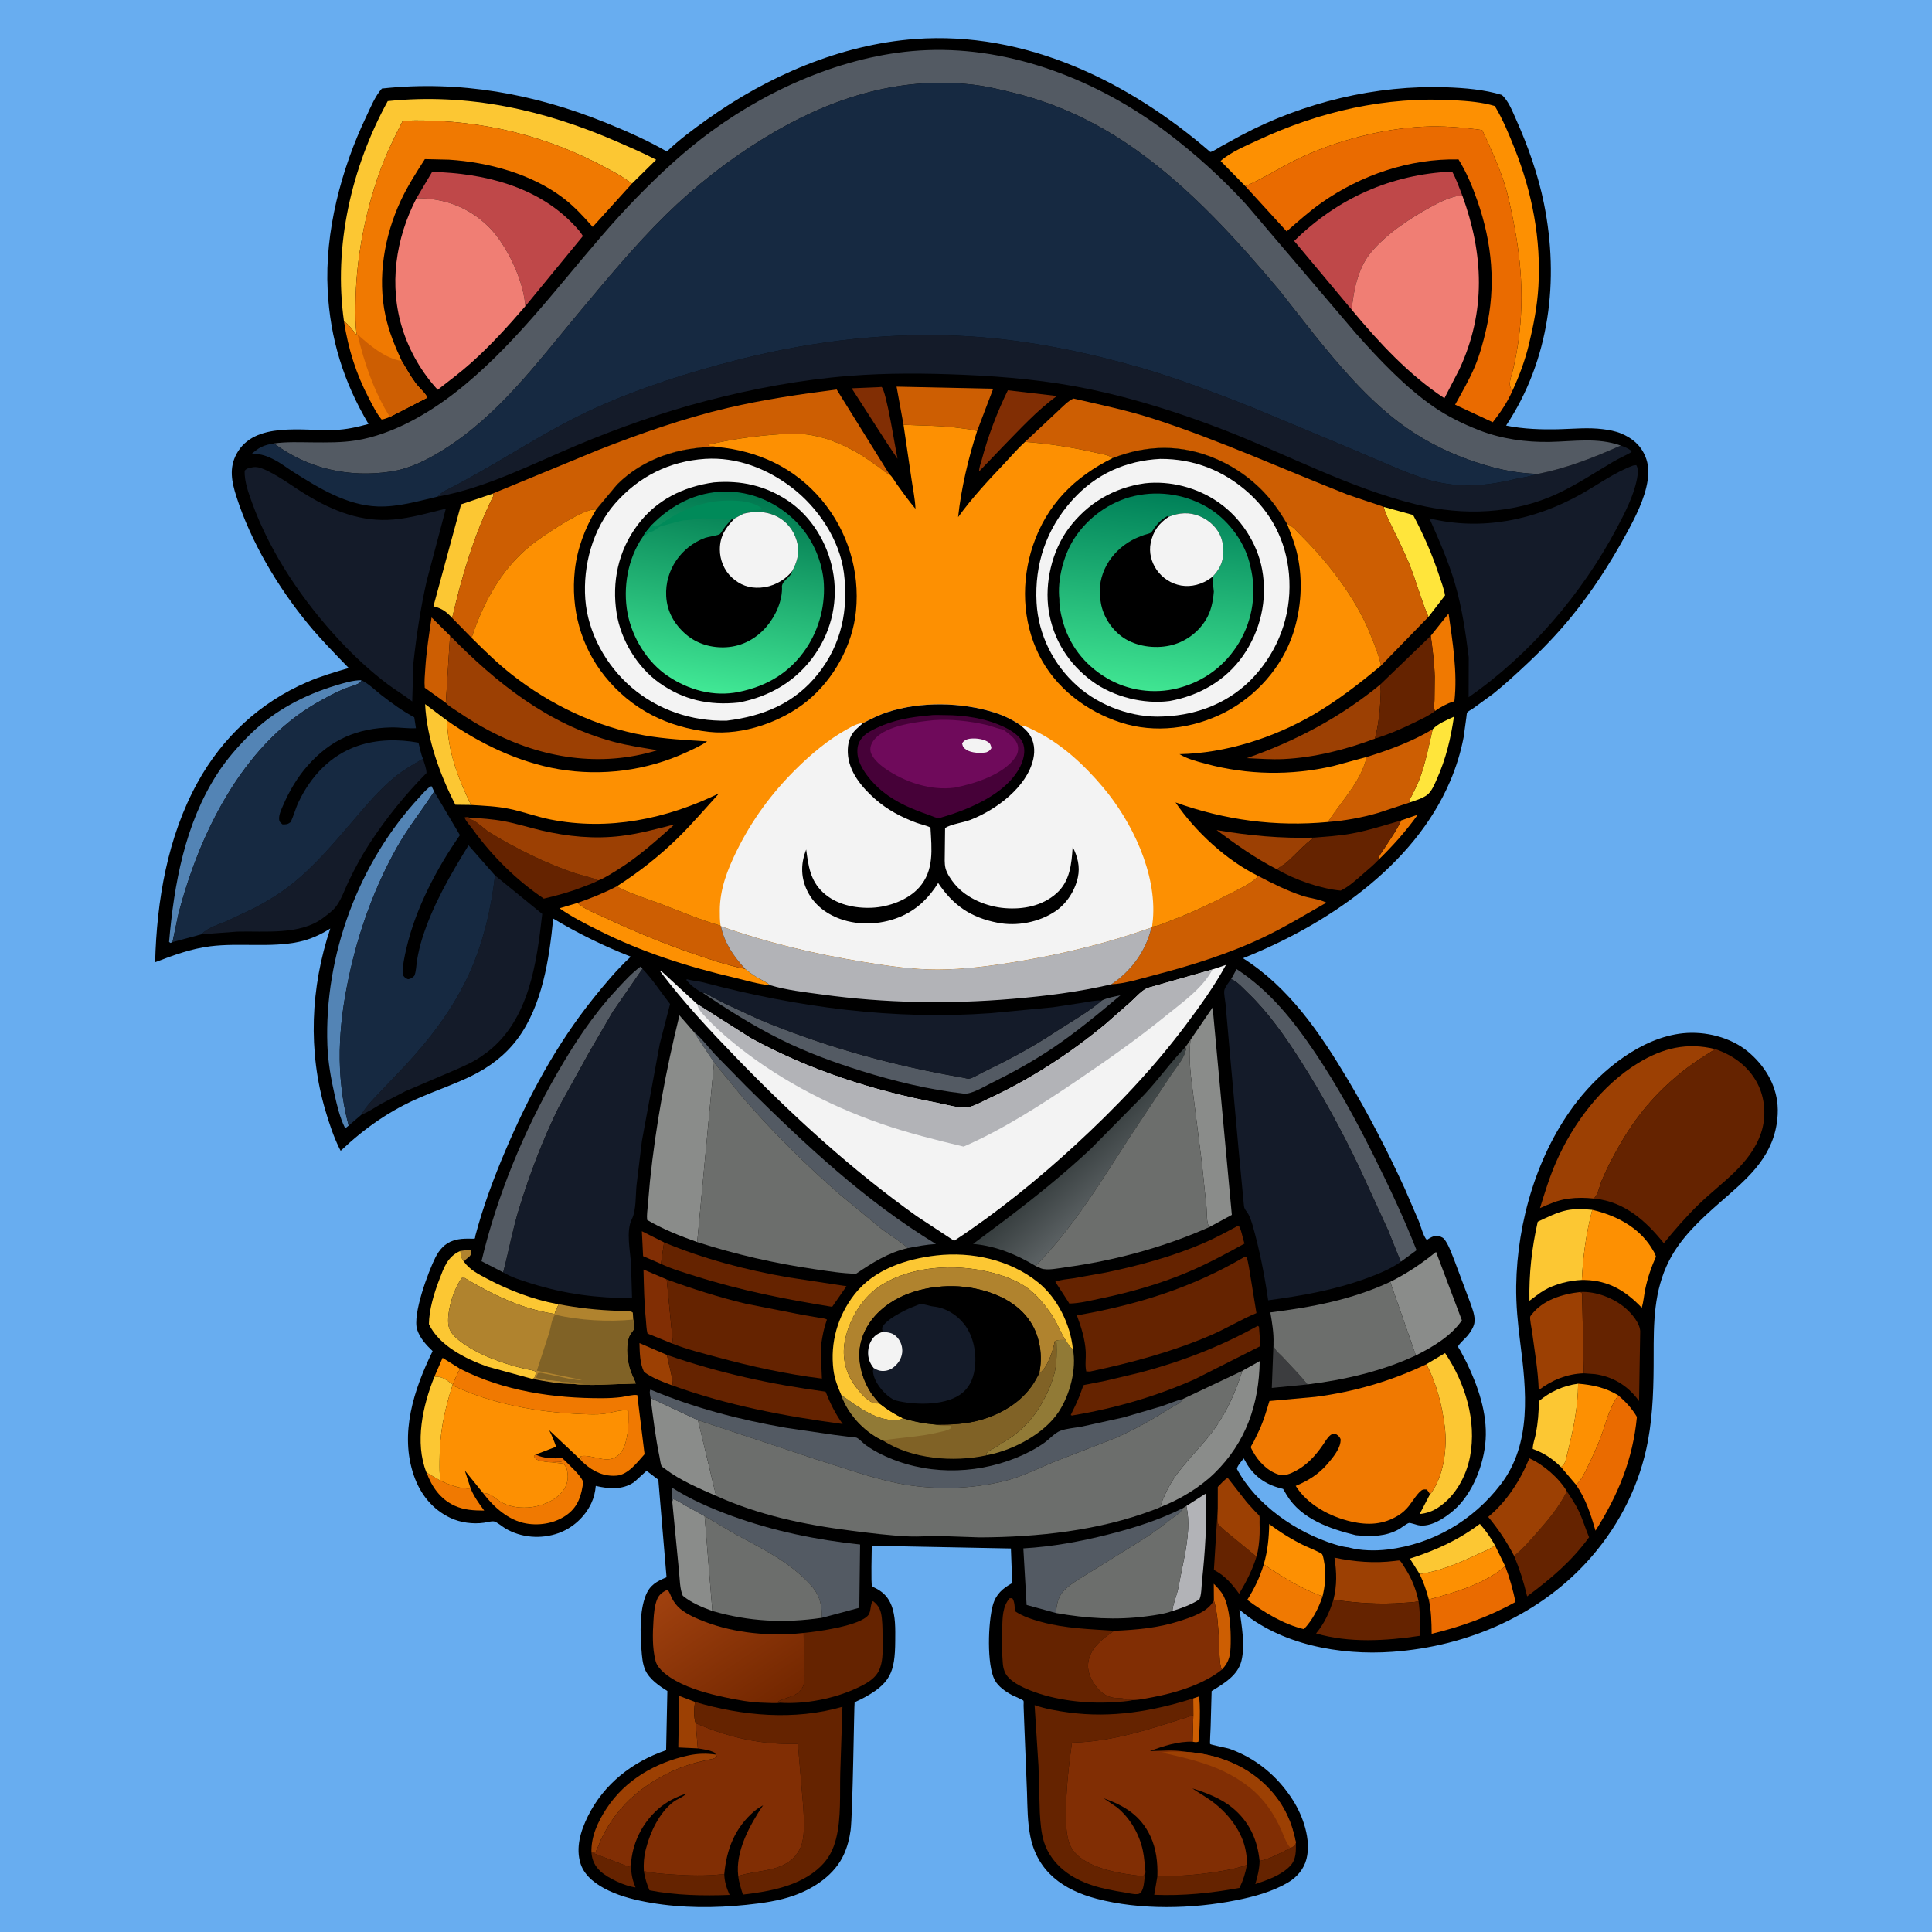 <svg version="1.1" xmlns="http://www.w3.org/2000/svg" style="display: block;" viewBox="0 0 2048 2048" width="1024" height="1024">
<defs>
	<linearGradient id="Gradient1" gradientUnits="userSpaceOnUse" x1="1144.74" y1="1212.66" x2="1184.98" y2="1254.61">
		<stop class="stop0" offset="0" stop-opacity="1" stop-color="rgb(54,61,62)"/>
		<stop class="stop1" offset="1" stop-opacity="1" stop-color="rgb(90,96,98)"/>
	</linearGradient>
	<linearGradient id="Gradient2" gradientUnits="userSpaceOnUse" x1="816.435" y1="1810.98" x2="724.196" y2="1674.66">
		<stop class="stop0" offset="0" stop-opacity="1" stop-color="rgb(115,39,0)"/>
		<stop class="stop1" offset="1" stop-opacity="1" stop-color="rgb(160,65,15)"/>
	</linearGradient>
	<linearGradient id="Gradient3" gradientUnits="userSpaceOnUse" x1="1235.59" y1="523.265" x2="1214.3" y2="731.725">
		<stop class="stop0" offset="0" stop-opacity="1" stop-color="rgb(0,128,88)"/>
		<stop class="stop1" offset="1" stop-opacity="1" stop-color="rgb(64,229,146)"/>
	</linearGradient>
	<linearGradient id="Gradient4" gradientUnits="userSpaceOnUse" x1="785.482" y1="522.409" x2="750.055" y2="733.345">
		<stop class="stop0" offset="0" stop-opacity="1" stop-color="rgb(0,119,79)"/>
		<stop class="stop1" offset="1" stop-opacity="1" stop-color="rgb(65,232,149)"/>
	</linearGradient>
</defs>
<path transform="translate(0,0)" fill="rgb(104,173,240)" d="M -0 -0 L 2048 0 L 2048 2048 L -0 2048 L -0 -0 z"/>
<path transform="translate(0,0)" fill="rgb(0,0,0)" d="M 1429.82 1640.31 L 1429.9 1640.42 C 1442.34 1643.84 1458.17 1644.1 1471.01 1642.53 C 1519.1 1636.68 1561.45 1611.89 1590.84 1573.5 C 1624.01 1530.17 1618.01 1473.62 1611.5 1423.17 C 1608.96 1403.43 1606.95 1382.9 1607.23 1363 C 1608.19 1295.1 1629.69 1221.65 1671.79 1167.56 C 1698.04 1133.84 1740.07 1099.84 1784.08 1095.3 C 1807.68 1092.87 1834.72 1099.52 1853.12 1114.92 C 1870.27 1129.29 1882.47 1148.84 1884.3 1171.45 C 1884.84 1178.08 1884.43 1184.85 1883.37 1191.4 C 1877.23 1229.42 1850.28 1250.91 1823.05 1274.81 C 1802.67 1292.68 1781.85 1311.85 1769.37 1336.32 C 1752.98 1368.47 1752.92 1402.14 1752.94 1437.31 C 1752.96 1467.26 1752.4 1497.44 1746.96 1527 C 1738.57 1572.62 1717.73 1614.64 1687.48 1649.71 C 1634.31 1711.38 1556.31 1745.26 1475.82 1751 C 1420.37 1754.96 1356.96 1743.51 1313.81 1706.21 C 1316.22 1722.59 1320.05 1744.32 1315.96 1760.61 C 1312.01 1776.31 1297.16 1784.72 1284.37 1792.62 L 1283.32 1830.68 C 1283.26 1832.44 1282.4 1848.27 1282.75 1848.68 C 1283.58 1849.65 1300.66 1852.81 1303.82 1853.96 C 1331.94 1864.2 1354.47 1883 1370.5 1908.18 C 1381.36 1925.25 1390.01 1950.2 1384.96 1970.47 C 1382.25 1981.35 1374.7 1990.1 1365.14 1995.68 C 1348.4 2005.44 1329.36 2010.57 1310.5 2014.34 C 1263.92 2023.67 1208.6 2024.95 1162.4 2012.75 C 1127.21 2003.46 1099.87 1984.19 1092.25 1946.98 C 1089.12 1931.7 1089.15 1915.77 1088.67 1900.23 L 1085.71 1826.07 L 1085.05 1808.17 C 1085.02 1807.08 1085.29 1803.5 1084.92 1802.86 C 1084.36 1801.86 1074.68 1797.86 1073 1796.98 C 1066.18 1793.41 1058.14 1787.85 1054.45 1780.91 C 1045.85 1764.73 1047.4 1719.55 1052.46 1701.52 C 1055.72 1689.9 1062.85 1683.76 1072.97 1678.12 L 1071.61 1641.44 L 924.117 1638.55 C 924.117 1643.35 923.089 1679.24 924.414 1681.27 C 925.006 1682.18 928.828 1683.84 929.891 1684.44 C 937.15 1688.58 941.825 1693.82 944.918 1701.63 C 949.536 1713.28 949.054 1727.04 948.984 1739.36 C 948.792 1773.35 943.628 1785.1 913.207 1801.05 C 912.127 1801.62 906.417 1804.03 905.925 1804.8 C 905.402 1805.63 904.003 1923.02 901.676 1940.25 C 900.49 1949.03 898.21 1957.72 894.562 1965.81 C 884.932 1987.19 863.371 2001.55 841.993 2009.24 C 825.754 2015.07 808.099 2017.45 791.014 2019.24 C 757.626 2022.73 723.145 2022.71 690 2017.06 C 674.63 2014.43 659.273 2010.79 645.125 2004.09 C 632.907 1998.31 619.902 1989.29 615.521 1975.87 C 609.936 1958.77 615.512 1940.83 623.191 1925.3 C 640.087 1891.14 670.495 1867.4 706.105 1855.31 L 707.442 1792.51 C 698.608 1787.08 688.366 1780.01 683.993 1770.29 C 681.05 1763.75 680.499 1755.65 679.966 1748.56 C 678.638 1730.86 677.948 1707.98 684.443 1691.4 C 688.838 1680.18 696.066 1676.34 706.564 1671.93 L 697.845 1568.55 L 685.584 1559.22 C 684.856 1559.14 673.821 1570.04 671.594 1571.5 C 659.305 1579.55 645.074 1578.25 631.54 1575.11 C 630.973 1581.64 629.526 1587.65 626.74 1593.6 C 619.998 1608.02 606.983 1619.83 591.979 1625.18 C 573.555 1631.74 552.558 1630.17 535.647 1620.18 C 532.769 1618.48 526.767 1613.42 523.866 1612.8 C 520.951 1612.18 516.099 1613.72 513.056 1614.16 C 501.47 1615.81 488.053 1614.07 477.452 1609.04 C 458.377 1600 445.62 1584.02 438.764 1564.26 C 423.249 1519.55 438.825 1472.74 458.601 1432.24 C 451.738 1425.6 445.389 1418.9 442.266 1409.64 C 436.898 1393.74 454.152 1347.64 461.576 1332.91 C 465.594 1324.94 471.618 1317.93 480.327 1315.18 L 481.995 1314.68 C 486.949 1313.16 491.333 1313.06 496.489 1313 C 497.179 1313 502.795 1313.21 503.102 1312.99 C 503.846 1312.44 503.556 1311.2 503.792 1310.31 C 512.012 1279.27 523.311 1248.82 535.898 1219.31 C 560.521 1161.59 589.761 1107.14 629.162 1058.02 C 641.401 1042.77 654.258 1027.38 668.656 1014.12 C 639.875 1002.78 612.961 989.59 586.406 973.721 C 582.316 1016.36 574.738 1066.35 548.364 1101.52 C 535.364 1118.86 518.468 1131.47 499.107 1140.86 C 481.703 1149.3 463.221 1155.64 445.443 1163.27 C 413.04 1177.17 386.623 1195.87 361.134 1219.91 L 359.546 1216.86 C 353.436 1204.35 349.031 1190.94 345.074 1177.63 C 326.245 1114.25 329.201 1046.87 350.102 984.321 C 339.85 990.796 328.996 995.776 317.091 998.329 C 286.809 1004.82 253.794 999.223 223 1003.09 C 202.419 1005.68 183.68 1012.63 164.451 1020 C 166.138 954.803 177.525 887.557 209.211 829.823 C 235.55 781.834 275.256 744.798 325.606 723.017 C 339.86 716.851 354.808 712.454 369.694 708.116 C 355.001 692.907 339.978 677.736 326.554 661.385 C 294.499 622.338 265.872 574.29 250.5 526.092 C 245.592 510.703 242.677 496.076 250.766 481.127 C 269.685 446.164 321.679 457.142 354.477 455.841 C 367.087 455.34 378.526 452.823 390.62 449.44 C 364.309 405.021 350.042 359.428 347.339 307.681 C 344.115 245.959 361.686 179.287 388.152 123.719 C 392.815 113.928 397.573 101.908 404.823 93.859 C 486.956 84.94 566.507 99.296 642.803 130.338 C 664.674 139.237 686.421 148.752 706.864 160.612 C 719.986 148.069 734.54 137.326 749.271 126.784 C 813.452 80.857 890.731 47.211 970 41.347 C 1087.07 32.686 1196.43 86.207 1283 161.14 C 1286.7 160.27 1290.82 157.172 1294.17 155.282 L 1315.58 143.55 C 1381.61 108.477 1458.77 89.831 1533.5 92.541 C 1552.76 93.239 1573.46 94.93 1591.95 100.594 C 1598.75 106.353 1603.34 118.144 1606.93 126.206 C 1619.73 154.911 1630.51 185.19 1636.72 216.043 C 1653.01 297.034 1642.76 381.503 1596.52 451.134 C 1614.76 454.864 1634.44 455.486 1653 454.994 C 1668.44 454.585 1683.58 453.015 1699 454.938 C 1705.48 455.746 1712.29 456.946 1718.35 459.468 C 1730.29 464.435 1739.15 471.823 1744.18 484 C 1747.51 492.045 1747.86 500.358 1746.62 508.906 C 1743.76 528.656 1733.19 548.925 1723.73 566.247 C 1706.86 597.177 1687.78 626.778 1665.45 654.076 C 1651.04 671.699 1635.03 688.362 1618.42 703.915 C 1606.8 714.792 1594.94 725.798 1582.48 735.698 L 1561.69 750.832 C 1560.13 751.926 1556.32 753.913 1555.22 755.297 C 1554.81 755.82 1554.58 759.293 1554.43 760.275 L 1551.54 781.289 C 1548.56 797.129 1543.58 813.185 1537.26 828 C 1498.66 918.556 1405.91 980.602 1317.63 1015.76 C 1366.4 1046.63 1399.25 1094.93 1428.34 1143.69 C 1450.77 1181.27 1470.86 1220.09 1489.06 1259.88 L 1504.06 1294.65 C 1506.18 1299.92 1508.7 1310.47 1512.5 1314.4 C 1515.55 1312.3 1519.18 1310.05 1523 1310.11 C 1525.49 1310.15 1529.14 1311.36 1530.75 1313.29 C 1535.6 1319.11 1538.68 1328.76 1541.58 1335.73 L 1558.44 1380.69 C 1560.72 1387.61 1564.11 1395.03 1562.88 1402.47 C 1562.14 1406.95 1558.63 1412.23 1555.79 1415.79 C 1554.1 1417.91 1545.37 1425.76 1545.67 1427.54 C 1545.85 1428.58 1547.62 1430.99 1548.18 1431.98 L 1554.6 1444.23 C 1566.72 1469.27 1576.68 1497.97 1574.83 1526.16 C 1573.13 1552.16 1561.12 1583.5 1541.11 1600.88 C 1531.62 1609.12 1516.19 1619.48 1503.17 1616.72 C 1501.41 1616.34 1494.95 1614.09 1493.6 1614.42 C 1491.07 1615.03 1485.39 1619.63 1482.95 1621 C 1469.03 1628.8 1454.5 1628.86 1438.96 1627.54 L 1437.14 1627.37 C 1409.78 1620.64 1379.43 1610.26 1364.01 1584.87 L 1360.13 1578.3 C 1343.63 1574.47 1331.25 1566.78 1322.06 1552.43 L 1318.38 1545.91 C 1316.43 1548.6 1311.26 1554.09 1311.23 1557.19 C 1331.54 1595.19 1374.1 1624.44 1414.67 1636.99 C 1419.45 1638.46 1424.84 1639.95 1429.82 1640.31 z"/>
<path transform="translate(0,0)" fill="rgb(176,131,46)" d="M 487.902 1326.09 C 491.605 1325.62 495.71 1324.66 499.366 1325.62 C 499.883 1327.82 499.554 1329.69 498.06 1331.5 L 494.253 1334.72 C 493.14 1335.6 492.551 1336.24 491.841 1337.46 C 488.932 1334.66 488.663 1329.91 487.902 1326.09 z"/>
<path transform="translate(0,0)" fill="rgb(234,107,0)" d="M 584.875 1550.08 C 580.904 1550.11 575.34 1549.22 571.5 1548.12 C 568.277 1547.2 567.616 1546.39 565.983 1543.53 L 567.891 1541.84 C 575.684 1546.19 587.182 1546.09 596 1545.72 L 598.392 1547.85 C 594.065 1550.7 589.709 1549.37 584.875 1550.08 z"/>
<path transform="translate(0,0)" fill="rgb(205,94,2)" d="M 1264.88 1800.38 L 1270.72 1798.39 C 1272.92 1802.79 1271.7 1840.14 1270.36 1846.31 C 1267.89 1847.08 1266.69 1846.72 1264.23 1846.28 L 1264.98 1818.24 L 1264.88 1800.38 z"/>
<path transform="translate(0,0)" fill="rgb(240,121,1)" d="M 1485.3 869.69 L 1502.91 863.58 C 1490.53 880.917 1476.4 896.744 1461.12 911.573 C 1460.89 907.926 1465.79 901.966 1467.78 898.829 C 1473.75 889.412 1480.74 879.858 1485.3 869.69 z"/>
<path transform="translate(0,0)" fill="rgb(253,144,2)" d="M 460.398 1459.61 L 469.169 1439.39 L 487.656 1450.98 C 484.694 1456.52 482.124 1461.87 480.018 1467.79 C 473.442 1463.19 468.85 1458.42 460.398 1459.61 z"/>
<path transform="translate(0,0)" fill="rgb(129,46,4)" d="M 700.634 1339.74 L 681.713 1331.59 L 680.406 1305.14 L 703.945 1316.98 L 700.634 1339.74 z"/>
<path transform="translate(0,0)" fill="rgb(101,35,0)" d="M 626.979 1963.82 L 628.118 1964.11 L 666.5 1978.9 L 668.804 1976.94 C 669.174 1986.18 669.966 1992.06 673.683 2000.74 C 662.575 1999.41 644.827 1991.27 636.5 1983.66 C 630.717 1978.37 627.439 1971.65 626.979 1963.82 z"/>
<path transform="translate(0,0)" fill="rgb(60,61,63)" d="M 1349.96 1424.16 C 1350.24 1425.99 1350.59 1428.05 1351.5 1429.69 C 1353.19 1432.73 1357.51 1436.13 1359.94 1438.77 C 1368.61 1448.2 1378.05 1457.59 1386.05 1467.54 L 1348.18 1471.26 L 1349.96 1424.16 z"/>
<path transform="translate(0,0)" fill="rgb(101,35,0)" d="M 1373.72 1953.21 C 1373.77 1961.95 1374.19 1971.03 1367.79 1977.82 C 1358.37 1987.83 1343.46 1992.96 1330.68 1997.23 C 1333.01 1989.25 1335.12 1981.04 1335.23 1972.68 C 1346.7 1970.41 1357.56 1964.2 1367.9 1958.97 C 1371.46 1957.02 1372.15 1957.13 1373.72 1953.21 z"/>
<path transform="translate(0,0)" fill="rgb(156,64,3)" d="M 713.096 1468.78 C 702.738 1464.93 691.652 1460.93 682.73 1454.31 C 678.158 1445.32 678.182 1433.64 677.845 1423.76 L 706.952 1436.27 C 708.915 1446.45 712.869 1458.66 713.096 1468.78 z"/>
<path transform="translate(0,0)" fill="rgb(156,64,3)" d="M 739.728 1853.35 L 719.013 1852.38 L 720.011 1797.72 L 736.827 1804.14 C 735.609 1810.8 735.215 1820.25 737.451 1826.68 L 739.728 1853.35 z"/>
<path transform="translate(0,0)" fill="rgb(205,94,2)" d="M 1286.77 1696.45 L 1286.65 1678.85 C 1290.52 1682.84 1294.44 1686.76 1297.01 1691.75 C 1303.79 1704.92 1304.9 1727.43 1304.59 1742 C 1304.34 1753.73 1303.61 1761.05 1295.31 1769.81 C 1292.2 1765.95 1292.54 1743.52 1292.15 1737.75 C 1291.27 1724.7 1290.59 1708.86 1286.77 1696.45 z"/>
<path transform="translate(0,0)" fill="rgb(240,121,1)" d="M 452.194 1560.94 L 467.05 1569.63 C 476.279 1574.03 488.644 1578.57 498.937 1577.91 C 502.497 1586.55 507.756 1593.76 513.262 1601.25 C 502.235 1601.19 492.031 1600.77 481.846 1596.08 C 466.767 1589.14 457.722 1576.1 452.194 1560.94 z"/>
<path transform="translate(0,0)" fill="rgb(129,46,4)" d="M 930.661 410.457 L 934.5 410.19 C 939.561 414.028 949.044 475.286 951.386 486.33 L 940.463 470.071 L 902.822 411.616 L 930.661 410.457 z"/>
<path transform="translate(0,0)" fill="rgb(255,229,59)" d="M 1518.67 773.041 C 1524.52 766.877 1533.66 763.316 1541.24 759.727 C 1537.82 783.047 1532.78 804.228 1523.11 825.911 C 1520.71 831.292 1517.54 839.248 1512.63 842.821 C 1507.43 846.603 1499.9 848.697 1493.87 850.849 C 1493.83 847.842 1495.83 844.947 1497.15 842.315 C 1499.76 837.067 1502.44 831.811 1504.54 826.327 C 1511.03 809.349 1514.64 790.744 1518.67 773.041 z"/>
<path transform="translate(0,0)" fill="rgb(205,94,2)" d="M 472.604 745.093 L 450.264 729.062 C 449.635 722.379 450.415 715.247 450.835 708.545 C 451.961 690.57 454.859 672.346 457.461 654.515 L 477.067 673.898 L 472.604 745.093 z"/>
<path transform="translate(0,0)" fill="rgb(101,35,0)" d="M 682.494 1983.48 C 692.288 1985.75 702.489 1986.34 712.5 1987.04 C 730.151 1988.27 748.256 1988.78 765.858 1986.8 C 767.061 1986.66 766.552 1986.69 767.763 1986.71 C 768.034 1994.92 770.168 2001.31 773.397 2008.7 C 745.482 2009.8 715.917 2009.17 688.46 2003.8 C 685.589 1997.02 683.689 1990.79 682.494 1983.48 z"/>
<path transform="translate(0,0)" fill="rgb(129,46,4)" d="M 713.389 1424.56 L 686.395 1413.62 C 685.119 1408.74 685.137 1403.5 684.625 1398.5 C 682.826 1380.94 682.57 1363.4 682.117 1345.76 L 706.717 1356.24 L 713.389 1424.56 z"/>
<path transform="translate(0,0)" fill="rgb(252,199,51)" d="M 499.304 853.278 L 482.697 853.069 C 466.073 820.516 452.55 783.192 450.628 746.367 L 473.895 763.824 C 474.77 796.559 485.186 824.184 499.304 853.278 z"/>
<path transform="translate(0,0)" fill="rgb(156,64,3)" d="M 1353.63 921.488 C 1330.81 909.944 1310.17 895.13 1289.66 879.945 C 1324.43 885.796 1357.71 888.933 1392.95 887.924 C 1382.69 894.826 1374.12 905.17 1364.85 913.39 C 1361.31 916.534 1357.23 918.578 1353.63 921.488 z"/>
<path transform="translate(0,0)" fill="rgb(101,35,0)" d="M 1290.87 1598.78 C 1291.01 1602.2 1290.04 1612.18 1291.02 1614.77 C 1291.69 1616.52 1295.94 1620.32 1297.47 1621.71 L 1331.94 1650.05 C 1327.62 1664.14 1321.07 1676.82 1313.53 1689.43 C 1306.4 1679.53 1298.9 1670.74 1288.06 1664.83 L 1286.79 1664.15 L 1290.87 1598.78 z"/>
<path transform="translate(0,0)" fill="rgb(240,121,1)" d="M 1516.7 673.97 L 1535.56 650.391 C 1539.8 680.197 1545.21 713.31 1541.71 743.385 L 1540.54 743.729 C 1533.54 745.865 1527.07 749.539 1521.08 753.692 C 1519.76 750.595 1520.53 745.371 1520.6 742 L 1520.88 717.384 C 1520.53 703.015 1518.6 688.215 1516.7 673.97 z"/>
<path transform="translate(0,0)" fill="rgb(156,64,3)" d="M 626.979 1963.82 C 626.377 1946.84 633.806 1930.99 642.972 1917.04 C 662.996 1886.58 694.91 1868.36 730 1860.78 C 739.492 1858.73 749.151 1858.45 758.772 1859.95 L 759.957 1862 C 757.616 1864.63 753.411 1864.8 750.129 1865.56 C 743.162 1867.15 736.138 1868.78 729.343 1871.01 C 709.061 1877.68 689.788 1888.49 673.438 1902.25 C 657.755 1915.44 645.886 1931.6 637.07 1950 C 636.042 1952.14 632.064 1962.81 631.027 1963.45 C 630.183 1963.98 629.088 1963.89 628.118 1964.11 L 626.979 1963.82 z"/>
<path transform="translate(0,0)" fill="rgb(101,35,0)" d="M 1226.87 1988.91 C 1247.56 1989.07 1269.01 1987.52 1289.42 1984.28 C 1300.21 1982.57 1311.62 1980.65 1321.86 1976.81 C 1320.06 1985.92 1318.01 1992.89 1313.91 2001.25 C 1284.07 2006.81 1253.93 2009.83 1223.54 2008.59 L 1226.87 1988.91 z"/>
<path transform="translate(0,0)" fill="rgb(252,199,51)" d="M 1504.9 1668.55 L 1494.57 1652.21 C 1522.33 1643.19 1545.16 1632.94 1568.7 1615.39 C 1575.02 1622.53 1580.14 1629.81 1584.75 1638.16 C 1579.55 1642.15 1572.97 1644.53 1567.05 1647.3 C 1547.44 1656.46 1526.53 1665.57 1504.9 1668.55 z"/>
<path transform="translate(0,0)" fill="rgb(240,121,1)" d="M 584.875 1550.08 C 589.709 1549.37 594.065 1550.7 598.392 1547.85 C 604.573 1554.35 614.555 1562.72 618.268 1570.72 C 616.458 1584.46 613.273 1596.38 601.661 1605.18 C 589.401 1614.48 572.948 1617.55 557.937 1614.99 C 539 1611.77 523.076 1597.33 511.899 1582.5 L 513.381 1582.73 C 520.889 1583.32 523.859 1587.82 529.986 1591.56 C 538.926 1597.01 549.226 1598.62 559.5 1598.03 C 572.233 1597.29 587.159 1591.64 595.5 1581.86 C 600.221 1576.33 602.459 1569.86 601.729 1562.56 C 601.249 1557.76 600.619 1554.69 596.895 1551.5 L 584.875 1550.08 z"/>
<path transform="translate(0,0)" fill="rgb(252,199,51)" d="M 460.398 1459.61 C 468.85 1458.42 473.442 1463.19 480.018 1467.79 L 479.64 1468.55 C 470.818 1495.53 465.859 1520.41 465.966 1548.83 C 465.992 1555.6 465.626 1562.99 467.05 1569.63 L 452.194 1560.94 L 452.036 1560.82 C 439.407 1529.2 448.175 1489.89 460.398 1459.61 z"/>
<path transform="translate(0,0)" fill="rgb(156,64,3)" d="M 1290.87 1598.78 L 1290.92 1576.22 C 1294 1573.22 1297.68 1568.55 1301.43 1566.59 L 1321.78 1592.57 L 1331.32 1603.1 C 1331.99 1603.81 1334.66 1606.06 1334.96 1606.88 C 1335.48 1608.31 1335.13 1612 1335.18 1613.6 C 1335.41 1621.95 1335.4 1630.37 1334.22 1638.66 C 1333.67 1642.49 1333.04 1646.33 1331.94 1650.05 L 1297.47 1621.71 C 1295.94 1620.32 1291.69 1616.52 1291.02 1614.77 C 1290.04 1612.18 1291.01 1602.2 1290.87 1598.78 z"/>
<path transform="translate(0,0)" fill="rgb(129,46,4)" d="M 1068.38 413.721 L 1120.38 419.787 C 1099.33 435.013 1081.31 454.885 1063.15 473.374 L 1037.94 499.695 C 1037.46 496.816 1039.91 490.367 1040.7 487.379 C 1047.3 462.475 1057.03 436.846 1068.38 413.721 z"/>
<path transform="translate(0,0)" fill="rgb(253,144,2)" d="M 1584.75 1638.16 L 1595.53 1660.15 C 1574.08 1679.01 1541.62 1688.29 1514.59 1695.48 C 1512.08 1685.99 1509.15 1677.41 1504.9 1668.55 C 1526.53 1665.57 1547.44 1656.46 1567.05 1647.3 C 1572.97 1644.53 1579.55 1642.15 1584.75 1638.16 z"/>
<path transform="translate(0,0)" fill="rgb(178,179,183)" d="M 1257.6 1596.38 L 1277.9 1583.37 C 1279.69 1614.28 1277.34 1645.56 1274.15 1676.31 C 1273.57 1681.89 1273.7 1690.34 1271.46 1695.37 C 1263.09 1700.89 1252.36 1704.78 1242.8 1707.71 C 1243.26 1701.03 1246.86 1692.51 1248.5 1685.81 L 1256.5 1645.54 C 1259.21 1628.65 1261.31 1613.29 1257.6 1596.38 z"/>
<path transform="translate(0,0)" fill="rgb(145,122,54)" d="M 1118.04 1421.84 C 1121.25 1419.96 1125.97 1420.46 1129.56 1420.47 C 1131.43 1423.15 1134.42 1428.97 1137.27 1429.86 C 1141.51 1451.22 1134.03 1478.88 1122.09 1496.83 C 1106.95 1519.61 1074.94 1536.68 1048.42 1542.09 L 1045.84 1542.51 L 1045.18 1540.99 C 1047.45 1538.08 1051.79 1536.27 1055 1534.39 L 1073.06 1522.81 C 1079.18 1518.45 1084.48 1513.4 1089.66 1507.97 C 1102.04 1494.99 1114.92 1470.27 1118.42 1452.7 C 1120.34 1443.02 1120.13 1433.33 1119.92 1423.53 L 1118.04 1421.84 z"/>
<path transform="translate(0,0)" fill="rgb(253,144,2)" d="M 1339.65 1658.26 C 1343.81 1643.84 1345.14 1630.49 1345.41 1615.51 C 1357.32 1624.48 1369.55 1632.03 1382.97 1638.55 C 1385.63 1639.84 1400.48 1645.82 1401.53 1647.59 C 1402.91 1649.91 1403.7 1656.01 1404.13 1658.79 C 1405.87 1670.07 1404.54 1681.15 1401.97 1692.19 C 1379.97 1684.55 1358.82 1671.25 1339.65 1658.26 z"/>
<path transform="translate(0,0)" fill="rgb(255,229,59)" d="M 1466.87 537.313 L 1497.95 545.911 C 1508.7 566.127 1518.03 587.254 1525.22 609.001 C 1527.6 616.191 1530.56 623.673 1531.81 631.152 L 1514.21 653.913 L 1513.88 653.066 C 1506.19 635.28 1501.29 616.074 1493.98 598 C 1488.39 584.202 1481.51 571.038 1475.18 557.587 C 1472.13 551.11 1468.31 544.348 1466.87 537.313 z"/>
<path transform="translate(0,0)" fill="rgb(252,199,51)" d="M 1654.74 1555.14 C 1645.62 1546.26 1636.76 1540.22 1624.76 1535.95 C 1624.73 1530.75 1627.11 1524.91 1628.07 1519.73 C 1630.23 1508.22 1631.3 1497.06 1631.13 1485.36 C 1643.19 1475.19 1657.29 1468.83 1672.88 1466.77 C 1672.78 1490.91 1667.88 1515.4 1661.93 1538.72 C 1660.94 1542.59 1659.73 1550.41 1657 1553.19 L 1654.74 1555.14 z"/>
<path transform="translate(0,0)" fill="rgb(240,121,1)" d="M 1339.65 1658.26 C 1358.82 1671.25 1379.97 1684.55 1401.97 1692.19 C 1397.75 1704.75 1391.37 1717.32 1382.15 1726.97 C 1360.22 1721.63 1340.11 1709.22 1322.15 1695.93 C 1329.91 1683.56 1335.4 1672.25 1339.65 1658.26 z"/>
<path transform="translate(0,0)" fill="rgb(253,144,2)" d="M 612.178 957.149 C 619.943 964.144 631.775 968.281 641.221 972.727 C 670.389 986.456 699.302 998.451 729.699 1009.14 C 749.372 1016.06 769.552 1022.92 790.007 1027.14 C 794.457 1030.78 798.829 1033.93 803.816 1036.79 C 807.775 1039.06 812.852 1041.25 816.198 1044.3 C 804.237 1043.45 791.212 1039.34 779.462 1036.59 C 728.73 1024.71 680.621 1009.46 634 985.972 C 619.995 978.915 605.971 971.873 593.122 962.824 L 612.178 957.149 z"/>
<path transform="translate(0,0)" fill="rgb(252,199,51)" d="M 522.295 523.325 L 523.5 524.655 C 502.883 565.701 489.686 610.451 479.288 655.066 C 473.666 648.986 469.218 645.355 461.072 643.119 L 459.457 642.684 L 488.801 534.631 L 522.295 523.325 z"/>
<path transform="translate(0,0)" fill="rgb(253,144,2)" d="M 1672.88 1466.77 C 1688.51 1468.04 1701.96 1470.98 1715.51 1479.19 C 1705.67 1492.49 1702.37 1508.72 1696.65 1523.98 C 1692.75 1534.39 1688.01 1544.37 1683.15 1554.37 C 1679.88 1561.11 1676.37 1568.92 1670.63 1573.85 L 1654.74 1555.14 L 1657 1553.19 C 1659.73 1550.41 1660.94 1542.59 1661.93 1538.72 C 1667.88 1515.4 1672.78 1490.91 1672.88 1466.77 z"/>
<path transform="translate(0,0)" fill="rgb(101,35,0)" d="M 634.199 933.298 C 629.515 936.05 623.866 937.855 618.795 939.855 C 604.613 945.447 591.235 949.11 576.454 952.587 C 547.147 932.787 521.575 907.413 500.925 878.803 C 498.317 875.189 493.824 870.626 492.429 866.5 C 494.607 866.054 495.639 865.854 497.715 866.73 L 496.5 867.594 L 501.202 869.438 C 506.953 871.984 512.823 878.471 518.44 881.998 C 532.681 890.939 547.809 899.043 562.922 906.411 C 577.988 913.756 593.666 920.265 609.562 925.598 C 617.569 928.283 626.603 929.748 634.199 933.298 z"/>
<path transform="translate(0,0)" fill="rgb(234,107,0)" d="M 1595.53 1660.15 C 1600.38 1672.76 1603.67 1684.95 1606.52 1698.11 C 1578.91 1713.64 1548.37 1724.54 1517.62 1731.89 C 1517.51 1719.57 1517.19 1707.57 1514.59 1695.48 C 1541.62 1688.29 1574.08 1679.01 1595.53 1660.15 z"/>
<path transform="translate(0,0)" fill="rgb(138,140,138)" d="M 712.631 1591.75 L 713.5 1589.08 C 718.041 1590.21 722.215 1593.41 726.261 1595.71 L 746.924 1607.1 L 755.149 1707.71 C 743.885 1703.56 733.206 1699.24 723.823 1691.58 C 720.523 1684.56 720.623 1673.03 719.725 1665.12 L 712.631 1591.75 z"/>
<path transform="translate(0,0)" fill="rgb(156,64,3)" d="M 1413.53 1695.73 C 1417.37 1680.24 1417 1666.82 1414.59 1651.17 C 1436.12 1655.6 1456.84 1657.36 1478.69 1654.64 C 1479.4 1654.56 1483.35 1653.95 1483.8 1654.31 C 1485.78 1655.88 1488.38 1660.77 1489.83 1663 C 1496.8 1673.78 1500.92 1684.73 1503.71 1697.21 C 1498.98 1698.78 1492.82 1698.65 1487.82 1699.04 C 1462.79 1701 1438.33 1699.32 1413.53 1695.73 z"/>
<path transform="translate(0,0)" fill="rgb(138,140,138)" d="M 689.638 1481.96 L 739.9 1505.47 L 759.069 1585.65 C 741.194 1577.77 721.15 1569.34 705.593 1557.5 C 704.535 1556.69 702.099 1555.17 701.373 1554.17 C 700.341 1552.74 699.57 1546.42 699.151 1544.43 C 694.824 1523.95 692.382 1502.71 689.638 1481.96 z"/>
<path transform="translate(0,0)" fill="rgb(205,94,2)" d="M 957.767 450.269 L 950.412 409.875 L 1052.83 412.075 L 1035.77 456.924 C 1030.18 455.097 1023.4 454.678 1017.56 453.842 C 997.612 450.992 977.811 451.313 957.767 450.269 z"/>
<path transform="translate(0,0)" fill="rgb(101,35,0)" d="M 1413.53 1695.73 C 1438.33 1699.32 1462.79 1701 1487.82 1699.04 C 1492.82 1698.65 1498.98 1698.78 1503.71 1697.21 C 1505.55 1709.36 1505.16 1721.75 1505.2 1734.01 C 1469.43 1739.37 1430.28 1741.88 1395.1 1731.5 C 1404.04 1720.75 1409.38 1708.98 1413.53 1695.73 z"/>
<path transform="translate(0,0)" fill="rgb(156,64,3)" d="M 1462.79 725.98 C 1464.15 730.441 1463.51 735.384 1463.36 740.014 C 1462.87 754.624 1461.08 768.799 1457.49 782.986 C 1426.83 794.574 1393.21 803.129 1360.42 804.648 C 1347.62 805.242 1334.52 804.204 1321.71 803.665 C 1373.49 785.488 1420.21 760.755 1462.79 725.98 z"/>
<path transform="translate(0,0)" fill="rgb(101,35,0)" d="M 1516.7 673.97 C 1518.6 688.215 1520.53 703.015 1520.88 717.384 L 1520.6 742 C 1520.53 745.371 1519.76 750.595 1521.08 753.692 C 1515.02 758.572 1507.91 761.631 1501 765.08 C 1486.99 772.071 1472.46 778.33 1457.49 782.986 C 1461.08 768.799 1462.87 754.624 1463.36 740.014 C 1463.51 735.384 1464.15 730.441 1462.79 725.98 L 1516.7 673.97 z"/>
<path transform="translate(0,0)" fill="rgb(101,35,0)" d="M 1660.94 1580.86 C 1665.44 1587.66 1670.08 1594.48 1673.59 1601.86 C 1677.87 1610.85 1680.64 1620.41 1684.48 1629.56 C 1665.58 1655.33 1644.33 1673.22 1618.82 1692.21 C 1615.26 1677.15 1610.97 1663.58 1605.02 1649.31 L 1606.49 1648.1 C 1614.27 1641.81 1620.99 1633.89 1627.65 1626.43 C 1640.12 1612.45 1652.63 1597.76 1660.94 1580.86 z"/>
<path transform="translate(0,0)" fill="rgb(252,199,51)" d="M 564.192 1461.66 L 516.452 1448.62 C 493.663 1440.48 465.462 1426.51 454.662 1403.63 C 454.856 1388.47 460.024 1371.16 465.426 1357.09 C 470.495 1343.89 474.232 1332.1 487.902 1326.09 C 488.663 1329.91 488.932 1334.66 491.841 1337.46 C 497.823 1346.02 507.294 1350.73 516.307 1355.51 C 539.12 1367.62 564.743 1377.44 590.189 1382.25 L 592.255 1382.58 C 590.882 1385.73 588.639 1389.52 587.877 1392.81 L 586.886 1392.66 C 551.478 1387.12 520.924 1371.69 490.534 1353.57 C 481.407 1364.47 473.87 1389.14 475.168 1403.13 C 475.892 1410.93 480.578 1416.01 486.5 1420.75 C 505.649 1436.06 534.437 1445.99 558.049 1451.43 C 559.858 1451.85 567.721 1452.85 567.881 1454.46 C 568.096 1456.61 567.168 1458.65 566.468 1460.65 L 564.192 1461.66 z"/>
<path transform="translate(0,0)" fill="rgb(156,64,3)" d="M 1605.02 1649.31 C 1597.1 1634.15 1588.48 1621.11 1577.55 1607.98 C 1597.13 1591.78 1611.69 1569.17 1621.15 1545.83 C 1636.02 1552.46 1652.7 1566.86 1660.94 1580.86 C 1652.63 1597.76 1640.12 1612.45 1627.65 1626.43 C 1620.99 1633.89 1614.27 1641.81 1606.49 1648.1 L 1605.02 1649.31 z"/>
<path transform="translate(0,0)" fill="rgb(234,107,0)" d="M 1715.51 1479.19 C 1723.5 1486.12 1729.8 1492.85 1735.19 1501.98 C 1730.9 1546.95 1715.32 1584.63 1691.3 1622.58 C 1686.08 1604.67 1681.19 1589.34 1670.63 1573.85 C 1676.37 1568.92 1679.88 1561.11 1683.15 1554.37 C 1688.01 1544.37 1692.75 1534.39 1696.65 1523.98 C 1702.37 1508.72 1705.67 1492.49 1715.51 1479.19 z"/>
<path transform="translate(0,0)" fill="rgb(252,199,51)" d="M 1512.05 1446.15 L 1531.83 1434.34 C 1553.16 1465.94 1565.52 1506.12 1558.29 1544.05 C 1554.31 1564.88 1542.79 1585.88 1524.92 1597.78 C 1518.46 1602.08 1512.63 1604.1 1504.89 1604.97 L 1515.79 1584.08 C 1516.42 1583.45 1516.59 1583.32 1517.18 1582.5 C 1530.64 1563.86 1534.36 1534.26 1531.44 1511.85 C 1528.45 1488.92 1522.8 1466.75 1512.05 1446.15 z"/>
<path transform="translate(0,0)" fill="rgb(252,199,51)" d="M 1676.84 1356.79 C 1663.43 1357.37 1648.33 1361.05 1636.67 1367.9 C 1631.35 1371.03 1626.31 1375.25 1621.26 1378.87 C 1620.7 1349.99 1623.74 1323.24 1630.05 1295.07 C 1639.86 1290.51 1650.27 1285.12 1660.88 1282.93 C 1669.65 1281.11 1679.01 1281.68 1687.87 1282.46 C 1681.48 1306.82 1677.99 1331.63 1676.84 1356.79 z"/>
<path transform="translate(0,0)" fill="rgb(138,140,138)" d="M 1316.96 1453.15 L 1335.35 1442.86 C 1334.66 1488.51 1320.75 1529 1287.5 1561.52 C 1271.8 1576.87 1250.63 1589.54 1230.23 1597.47 C 1230.99 1592.5 1233.17 1588.44 1235.17 1583.87 C 1247.54 1555.64 1272.19 1537.05 1289.43 1511.85 C 1301.83 1493.72 1310.27 1474.01 1316.96 1453.15 z"/>
<path transform="translate(0,0)" fill="rgb(101,35,0)" d="M 703.945 1316.98 C 745.882 1334.51 790.753 1346.25 835.5 1354.03 L 897.317 1363.44 L 882.142 1385.29 C 833.042 1377.43 784.825 1367.88 737.362 1352.82 C 725.233 1348.97 712.094 1345.27 700.634 1339.74 L 703.945 1316.98 z"/>
<path transform="translate(0,0)" fill="rgb(156,64,3)" d="M 1678.84 1455.77 C 1661.24 1456.31 1644.95 1462.94 1631.1 1473.57 C 1630.47 1452.74 1626.65 1431.85 1623.98 1411.2 C 1623.62 1408.36 1621.32 1397.67 1622.15 1395.47 C 1622.38 1394.88 1622.89 1394.42 1623.27 1393.91 C 1635.21 1378.01 1656.43 1371.65 1675.26 1369.56 L 1677.08 1371 L 1678.84 1455.77 z"/>
<path transform="translate(0,0)" fill="rgb(83,90,99)" d="M 735.174 1093.44 C 743.846 1100.63 750.687 1109.9 758.331 1118.14 L 791.616 1152.09 C 853.605 1213.47 917.239 1273.17 992.118 1318.69 C 981.89 1319.3 972.368 1321.13 962.337 1323.06 C 954.158 1315.6 943.71 1309.69 934.809 1302.94 L 889.822 1265.82 C 854.084 1234.75 820.183 1200.97 788.999 1165.31 L 756.937 1126.27 L 735.174 1093.44 z"/>
<path transform="translate(0,0)" fill="rgb(138,140,138)" d="M 1473.7 1358.82 C 1491.89 1349.61 1506.41 1339.92 1522.27 1327.08 L 1549.66 1399.6 C 1538.3 1416.32 1518.56 1427.99 1500.87 1436.78 L 1473.7 1358.82 z"/>
<path transform="translate(0,0)" fill="rgb(101,35,0)" d="M 1312.1 1299.5 L 1312.96 1299.62 C 1315.17 1300.6 1317.72 1313.91 1318.86 1317.15 L 1319.26 1318.24 C 1299.51 1329.11 1279.96 1339.68 1259.17 1348.5 C 1230.05 1360.85 1198.16 1369.92 1167.21 1376.32 C 1156.47 1378.54 1144.42 1381.68 1133.5 1381.81 L 1131.56 1378.62 L 1118.66 1358.75 C 1124.18 1356.37 1131.75 1356 1137.72 1355.06 L 1172.33 1348.89 C 1207.14 1341.62 1242.1 1332.19 1274.85 1318.2 C 1287.64 1312.74 1299.85 1306.07 1312.1 1299.5 z"/>
<path transform="translate(0,0)" fill="rgb(101,35,0)" d="M 1392.95 887.924 C 1406.27 886.808 1419.71 886.035 1432.87 883.601 C 1450.65 880.312 1467.96 874.735 1485.3 869.69 C 1480.74 879.858 1473.75 889.412 1467.78 898.829 C 1465.79 901.966 1460.89 907.926 1461.12 911.573 C 1456.05 917.019 1450.07 921.864 1444.47 926.762 C 1437.25 933.077 1429.89 939.808 1421.22 944.072 C 1399.89 942.19 1372.09 932.395 1353.63 921.488 C 1357.23 918.578 1361.31 916.534 1364.85 913.39 C 1374.12 905.17 1382.69 894.826 1392.95 887.924 z"/>
<path transform="translate(0,0)" fill="rgb(205,94,2)" d="M 1448.72 802.43 C 1472.24 795.196 1497.54 785.813 1518.67 773.041 C 1514.64 790.744 1511.03 809.349 1504.54 826.327 C 1502.44 831.811 1499.76 837.067 1497.15 842.315 C 1495.83 844.947 1493.83 847.842 1493.87 850.849 L 1460.5 861.839 C 1443.32 866.802 1425.54 869.989 1407.71 871.356 C 1421.82 849.179 1442.71 828.689 1448.72 802.43 z"/>
<path transform="translate(0,0)" fill="rgb(253,144,2)" d="M 1687.87 1282.46 C 1712.53 1288.25 1736.62 1300.45 1750.53 1322.54 C 1752.41 1325.53 1754.36 1328.68 1755.41 1332.06 C 1750.44 1343.01 1746.49 1354.7 1744.05 1366.5 C 1742.71 1372.98 1742.2 1379.94 1740.34 1386.26 C 1723.3 1368.39 1705.31 1357.45 1680.12 1356.84 L 1676.84 1356.79 C 1677.99 1331.63 1681.48 1306.82 1687.87 1282.46 z"/>
<path transform="translate(0,0)" fill="rgb(101,35,0)" d="M 1675.26 1369.56 C 1691.83 1368.63 1711.12 1376.18 1723.46 1387.05 C 1729.85 1392.68 1738.19 1402.37 1738.68 1411.05 L 1737.47 1485.22 L 1736.6 1484.04 C 1725.26 1468.71 1709.64 1459.31 1690.78 1456.63 L 1678.84 1455.77 L 1677.08 1371 L 1675.26 1369.56 z"/>
<path transform="translate(0,0)" fill="rgb(240,121,1)" d="M 487.656 1450.98 C 533.868 1474.58 587.164 1482.4 638.688 1482.16 C 645.503 1482.13 652.221 1481.8 658.981 1480.92 C 664.12 1480.25 670.502 1478.16 675.541 1478.84 L 683.262 1541.5 C 675.588 1550.03 665.913 1563.2 653.672 1564.2 C 640.149 1565.31 628.995 1559.98 619.104 1551.13 C 617.811 1549.97 616.592 1548.98 615.61 1547.54 L 616.266 1546.62 L 615.5 1543.67 C 627.171 1541.33 640.938 1551.16 652.273 1544.81 C 658.12 1541.54 661.315 1535.68 663.032 1529.45 L 663.385 1528.13 C 666.425 1517.13 666.274 1506.78 666.11 1495.5 C 660.857 1493.26 646.065 1498.06 639.926 1498.78 C 632.509 1499.64 624.374 1499.27 616.898 1498.99 C 570.768 1497.23 521.521 1488.41 479.64 1468.55 L 480.018 1467.79 C 482.124 1461.87 484.694 1456.52 487.656 1450.98 z"/>
<path transform="translate(0,0)" fill="rgb(83,132,181)" d="M 182.845 998.654 L 180.75 999.562 L 179.227 998.5 C 184.547 936.802 196.1 873.46 230.16 820.528 C 240.175 804.963 252.925 790.37 266.186 777.478 C 291.238 753.125 322.937 736.47 356.292 726.5 C 364.764 723.968 374.285 720.972 383.161 721.081 C 382.607 721.909 382.233 722.89 381.5 723.564 C 378.769 726.074 368.663 728.542 364.709 730.235 C 354.504 734.606 344.884 739.788 335.273 745.33 C 256.807 790.581 211.068 884.259 189.088 969 L 182.845 998.654 z"/>
<path transform="translate(0,0)" fill="rgb(101,35,0)" d="M 1333.17 1405.5 L 1334.58 1406.31 L 1336.08 1426.94 L 1266.63 1461.99 C 1225.53 1480.25 1181.85 1492.93 1137.5 1500.31 C 1135.9 1500.67 1136.72 1500.72 1135.04 1500 C 1138.7 1492.66 1142.2 1485.31 1145.18 1477.66 C 1145.67 1476.43 1148.17 1468.72 1148.68 1468.36 C 1149.13 1468.05 1152.54 1467.52 1153.31 1467.36 L 1172 1463.66 L 1209.1 1454.84 C 1252.69 1443.27 1293.76 1427.42 1333.17 1405.5 z"/>
<path transform="translate(0,0)" fill="rgb(83,132,181)" d="M 369.578 1193.19 L 366.739 1195.5 L 365.5 1195.17 C 360.199 1184.4 357.36 1172.17 354.72 1160.52 C 350.833 1143.36 347.681 1125.59 347.042 1107.97 C 343.598 1013.02 379.941 914.529 444.815 844.842 C 447.228 842.25 454.563 833.546 457.5 833.454 L 460.212 839.045 C 447.262 859.242 432.32 877.493 420.568 898.577 C 398.257 938.606 382.264 981.404 371.94 1026 C 359.783 1078.51 355.214 1129.25 366.94 1182.4 L 369.578 1193.19 z"/>
<path transform="translate(0,0)" fill="rgb(101,35,0)" d="M 706.952 1436.27 C 761.972 1455.42 817.499 1467.51 875.137 1475.23 C 880.08 1487.59 885.493 1498.69 893.299 1509.51 C 831.997 1501.28 771.463 1489.83 713.096 1468.78 C 712.869 1458.66 708.915 1446.45 706.952 1436.27 z"/>
<path transform="translate(0,0)" fill="rgb(252,199,51)" d="M 891.825 1478.82 C 888.024 1470.26 884.68 1461.67 883.5 1452.32 C 879.835 1423.29 887.958 1394.92 905.939 1371.93 C 926.524 1345.6 960.61 1334.49 992.673 1330.82 C 1030.06 1326.54 1070.7 1335.39 1100.45 1359.4 C 1120.88 1375.88 1134.67 1403.86 1137.27 1429.86 C 1134.42 1428.97 1131.43 1423.15 1129.56 1420.47 L 1128.83 1419.4 C 1124.31 1412.58 1121.69 1404.93 1117.47 1397.98 C 1110.28 1386.14 1099.42 1372.42 1088.02 1364.58 C 1076.02 1356.34 1061.09 1351.17 1047 1347.95 C 1011.07 1339.76 967.309 1342.06 935.278 1361.61 C 915.132 1373.9 901.304 1396.17 896.103 1419 C 892.273 1435.81 895.233 1452.5 904.905 1466.9 C 909.41 1473.6 919.147 1485.91 927.309 1487.52 C 928.873 1487.83 930.609 1487.73 932.197 1487.69 C 940.166 1493.9 948.076 1499.1 957.216 1503.43 C 956.154 1504.08 955.261 1504.67 954 1504.88 C 931.448 1508.58 908.802 1490.98 891.825 1478.82 z"/>
<path transform="translate(0,0)" fill="rgb(205,94,2)" d="M 612.178 957.149 C 626.72 952.018 640.066 946.747 653.771 939.594 C 667.674 947.312 685.051 952.388 700 958.015 C 721.076 965.948 742.185 975.138 763.857 981.277 L 764.122 981.742 C 768.048 999.95 777.566 1013.61 790.007 1027.14 C 769.552 1022.92 749.372 1016.06 729.699 1009.14 C 699.302 998.451 670.389 986.456 641.221 972.727 C 631.775 968.281 619.943 964.144 612.178 957.149 z"/>
<path transform="translate(0,0)" fill="rgb(83,90,99)" d="M 1119.5 1709.9 L 1088.24 1701.3 L 1084.79 1641.33 C 1115.71 1639.52 1144.98 1634.16 1174.98 1626.56 C 1201.91 1619.75 1229.32 1611.05 1254.18 1598.53 C 1251.26 1604.28 1245.66 1606.89 1240.77 1610.74 C 1231.81 1617.78 1222.73 1624.63 1213.14 1630.81 L 1154.32 1667.39 C 1145.14 1673.27 1131.97 1680.18 1125.47 1689 C 1121.17 1694.83 1119.76 1702.8 1119.5 1709.9 z"/>
<path transform="translate(0,0)" fill="rgb(156,64,3)" d="M 497.715 866.73 C 509.895 867.44 522.222 868.279 534.231 870.521 C 547.734 873.041 560.831 877.275 574.195 880.37 C 602.055 886.821 629.885 889.611 658.398 886.15 C 677.593 883.82 696.308 878.675 715.014 873.921 C 695.428 891.398 676.118 908.926 653.624 922.672 C 647.498 926.416 640.959 930.82 634.199 933.298 C 626.603 929.748 617.569 928.283 609.562 925.598 C 593.666 920.265 577.988 913.756 562.922 906.411 C 547.809 899.043 532.681 890.939 518.44 881.998 C 512.823 878.471 506.953 871.984 501.202 869.438 L 496.5 867.594 L 497.715 866.73 z"/>
<path transform="translate(0,0)" fill="rgb(138,140,138)" d="M 1261.91 1102.35 L 1285.45 1067.89 L 1305.8 1287.83 L 1281.77 1300.84 C 1278.82 1295.9 1279.48 1285.93 1278.95 1280.11 L 1274.06 1233 L 1262.44 1141.19 C 1261.51 1131.16 1260.53 1120.09 1261.36 1110.06 L 1261.91 1102.35 z"/>
<path transform="translate(0,0)" fill="rgb(83,90,99)" d="M 745.134 1052.54 L 746.444 1052.66 C 749.489 1053.09 752.34 1055.47 755 1056.93 L 768.5 1063.9 L 804.352 1080.48 C 868.679 1107.4 936.244 1126.71 1004.74 1139.46 L 1021.09 1142.4 C 1022.53 1142.64 1025.82 1143.65 1027.19 1143.44 C 1031.14 1142.84 1037.97 1138.55 1041.71 1136.73 C 1067.27 1124.37 1092.88 1110.95 1116.57 1095.29 C 1133.32 1084.21 1152.82 1073.6 1168.01 1060.56 C 1173.77 1057.62 1181.3 1056.4 1187.64 1055.11 C 1164.51 1074.55 1141.13 1093.99 1116.04 1110.89 C 1094.68 1125.28 1072.55 1137.39 1049.47 1148.78 C 1042.33 1152.3 1029.49 1160.17 1021.61 1159.26 C 984.322 1154.97 948.495 1146.28 912.707 1135.1 C 883.866 1126.08 855.359 1115.63 828.249 1102.21 C 799.017 1087.75 772.085 1070.77 745.134 1052.54 z"/>
<path transform="translate(0,0)" fill="rgb(101,35,0)" d="M 851.859 1730.99 C 866.587 1729.56 911.235 1723.57 920.533 1712.01 C 923.521 1708.29 922.514 1698.74 925.5 1697.27 C 932.05 1702.47 933.894 1707.19 934.805 1715.48 C 935.664 1723.29 935.511 1731.53 935.58 1739.39 C 935.658 1748.2 936.105 1758.63 933.244 1767 L 932.802 1768.33 C 928.995 1779.26 918.13 1784.86 908.295 1789.46 C 884.122 1800.77 853.302 1806.69 826.664 1804.95 L 826.588 1804.3 L 825 1804 C 825.073 1802.95 828.958 1801.72 830 1801.33 C 836.272 1798.98 842.8 1797.81 847.724 1792.83 C 849.581 1790.95 851.12 1788.55 851.819 1786 C 853.492 1779.89 852.568 1772.28 852.43 1766 L 851.859 1730.99 z"/>
<path transform="translate(0,0)" fill="rgb(83,90,99)" d="M 1305.09 1037.88 L 1310.85 1027.28 C 1345.93 1050.28 1370.97 1081.66 1394.17 1116.08 C 1417.23 1150.3 1436.77 1186.14 1455.17 1223.02 C 1471.98 1256.73 1487.83 1290.17 1501.61 1325.25 L 1484.87 1337.56 L 1471.44 1304.13 L 1439.99 1235.5 C 1421.35 1196.85 1401.28 1159.66 1378.1 1123.51 C 1362.12 1098.59 1344.52 1073.21 1323.04 1052.71 C 1317.65 1047.56 1312.02 1040.82 1305.09 1037.88 z"/>
<path transform="translate(0,0)" fill="rgb(83,90,99)" d="M 533.417 1348.78 L 510.411 1336.93 C 526.792 1267.52 555.388 1198.72 590.969 1137.01 C 608.775 1106.13 628.435 1076.2 652.736 1050.01 C 660.892 1041.22 669.468 1031.49 679.219 1024.5 L 681.012 1026.99 L 649.649 1072.38 L 624.589 1115.46 L 591.859 1174.57 C 575.097 1208.71 561.227 1245.38 550.087 1281.73 C 543.289 1303.91 539.286 1326.44 533.417 1348.78 z"/>
<path transform="translate(0,0)" fill="rgb(176,131,46)" d="M 932.197 1487.69 C 930.609 1487.73 928.873 1487.83 927.309 1487.52 C 919.147 1485.91 909.41 1473.6 904.905 1466.9 C 895.233 1452.5 892.273 1435.81 896.103 1419 C 901.304 1396.17 915.132 1373.9 935.278 1361.61 C 967.309 1342.06 1011.07 1339.76 1047 1347.95 C 1061.09 1351.17 1076.02 1356.34 1088.02 1364.58 C 1099.42 1372.42 1110.28 1386.14 1117.47 1397.98 C 1121.69 1404.93 1124.31 1412.58 1128.83 1419.4 L 1129.56 1420.47 C 1125.97 1420.46 1121.25 1419.96 1118.04 1421.84 C 1116.44 1431.43 1110.45 1449.54 1102.35 1455.39 L 1101.56 1455.84 C 1105.55 1437.82 1102.57 1417.11 1092.46 1401.48 C 1079.26 1381.1 1056.53 1370.62 1033.5 1365.88 C 1004.28 1359.87 968.172 1364.56 943.139 1381.46 C 927.538 1391.99 915.75 1406.83 911.987 1425.56 C 908.407 1443.39 914.446 1463.98 924.767 1478.63 L 932.197 1487.69 z"/>
<path transform="translate(0,0)" fill="rgb(83,90,99)" d="M 712.631 1591.75 L 711.969 1576.73 C 731.74 1589.41 753.968 1599.06 776 1607.05 C 819.968 1623 865.265 1632.34 911.742 1637.25 L 910.894 1704.33 L 871.167 1714.95 C 871.233 1709.17 870.969 1703.88 869.489 1698.26 C 866.457 1686.73 859.57 1679.71 851.105 1671.82 C 829.638 1651.84 805.256 1640.29 779.85 1626.48 L 746.924 1607.1 L 726.261 1595.71 C 722.215 1593.41 718.041 1590.21 713.5 1589.08 L 712.631 1591.75 z"/>
<path transform="translate(0,0)" fill="rgb(128,98,38)" d="M 1118.04 1421.84 L 1119.92 1423.53 C 1120.13 1433.33 1120.34 1443.02 1118.42 1452.7 C 1114.92 1470.27 1102.04 1494.99 1089.66 1507.97 C 1084.48 1513.4 1079.18 1518.45 1073.06 1522.81 L 1055 1534.39 C 1051.79 1536.27 1047.45 1538.08 1045.18 1540.99 L 1045.84 1542.51 L 1045.65 1542.71 C 1010.61 1550.22 966.552 1546.78 935.719 1526.84 L 934 1526.07 C 915.271 1516.74 898.655 1498.66 891.825 1478.82 C 908.802 1490.98 931.448 1508.58 954 1504.88 C 955.261 1504.67 956.154 1504.08 957.216 1503.43 C 969.021 1507.09 980.124 1509.17 992.418 1510.21 C 1008.51 1510.25 1024.27 1509.6 1039.87 1505.12 C 1063.43 1498.36 1086.27 1484.07 1098.2 1462.07 L 1101.56 1455.84 L 1102.35 1455.39 C 1110.45 1449.54 1116.44 1431.43 1118.04 1421.84 z"/>
<path transform="translate(0,0)" fill="rgb(145,122,54)" d="M 891.825 1478.82 C 908.802 1490.98 931.448 1508.58 954 1504.88 C 955.261 1504.67 956.154 1504.08 957.216 1503.43 C 969.021 1507.09 980.124 1509.17 992.418 1510.21 L 994.314 1510.72 C 998.588 1511.76 1003.43 1511.47 1007.82 1511.5 L 1007.97 1514 C 1004.28 1516.68 999.316 1517.29 994.938 1518.35 C 975.344 1523.07 955.522 1523.83 935.719 1526.84 L 934 1526.07 C 915.271 1516.74 898.655 1498.66 891.825 1478.82 z"/>
<path transform="translate(0,0)" fill="rgb(101,35,0)" d="M 1201.19 1802.08 C 1194.34 1803.72 1186.54 1803.98 1179.52 1804.43 C 1151.66 1806.19 1118.48 1802.4 1092.47 1792.06 C 1083.23 1788.38 1068.97 1781.99 1065.04 1772.13 L 1064.69 1771.17 C 1063.5 1768.13 1063.18 1765.41 1062.93 1762.17 C 1062 1750.17 1061.91 1738 1062.35 1725.98 C 1062.76 1714.88 1062.59 1703.16 1070.2 1694.22 L 1073 1694.11 C 1075.71 1697.62 1075.52 1703.59 1076.01 1708.01 C 1084.53 1713.65 1094.17 1716.67 1103.94 1719.34 C 1129.43 1726.3 1154.87 1726.84 1181 1728.73 C 1169.4 1736.67 1156.51 1746.07 1153.82 1760.98 C 1151.98 1771.19 1155.95 1779.41 1161.79 1787.46 C 1166.51 1793.97 1172.87 1798.64 1181 1799.79 C 1184.8 1800.32 1191.07 1799.44 1194 1801.98 C 1196.37 1801.98 1198.84 1801.84 1201.19 1802.08 z"/>
<path transform="translate(0,0)" fill="rgb(108,110,108)" d="M 746.924 1607.1 L 779.85 1626.48 C 805.256 1640.29 829.638 1651.84 851.105 1671.82 C 859.57 1679.71 866.457 1686.73 869.489 1698.26 C 870.969 1703.88 871.233 1709.17 871.167 1714.95 C 831.486 1720.8 793.786 1718.95 755.149 1707.71 L 746.924 1607.1 z"/>
<path transform="translate(0,0)" fill="url(#Gradient1)" d="M 1097.8 1342.01 C 1078.04 1330.07 1056.03 1320.94 1032.86 1318.75 L 1031.47 1318.63 L 1066.63 1292.3 C 1097.41 1268.96 1127.75 1244.48 1156.01 1218.11 L 1212.66 1160.67 C 1228.02 1144.47 1241.04 1125.75 1256.59 1109.96 L 1257.5 1113 L 1256.51 1114 L 1256.22 1115.48 C 1254.5 1122.79 1245.71 1133.05 1241.45 1139.46 L 1205.32 1193.72 C 1183.25 1226.79 1162.87 1261.07 1139.11 1293 C 1126.37 1310.12 1112.66 1326.69 1097.8 1342.01 z"/>
<path transform="translate(0,0)" fill="rgb(156,64,3)" d="M 477.067 673.898 C 526.307 724.143 581.002 767.665 650.281 786.292 C 665.659 790.426 681.304 792.622 696.973 795.255 C 636.524 813.823 574.369 803.926 518.996 774.78 C 507.296 768.621 495.947 761.683 485.024 754.236 C 481.229 751.648 475.669 748.485 472.604 745.093 L 477.067 673.898 z"/>
<path transform="translate(0,0)" fill="rgb(108,110,108)" d="M 1257.6 1596.38 C 1261.31 1613.29 1259.21 1628.65 1256.5 1645.54 L 1248.5 1685.81 C 1246.86 1692.51 1243.26 1701.03 1242.8 1707.71 C 1234.18 1710.93 1224.39 1712.14 1215.31 1713.35 C 1183.19 1717.6 1151.31 1715.53 1119.5 1709.9 C 1119.76 1702.8 1121.17 1694.83 1125.47 1689 C 1131.97 1680.18 1145.14 1673.27 1154.32 1667.39 L 1213.14 1630.81 C 1222.73 1624.63 1231.81 1617.78 1240.77 1610.74 C 1245.66 1606.89 1251.26 1604.28 1254.18 1598.53 L 1257.6 1596.38 z"/>
<path transform="translate(0,0)" fill="rgb(20,27,41)" d="M 448.37 804.334 C 449.736 809.036 452.071 814.566 452.11 819.43 C 429.741 842.111 409.799 866.658 392.33 893.321 C 383.784 906.365 376.44 919.926 369.674 933.968 C 365.564 942.5 362.101 952.922 356.5 960.536 C 352.785 965.586 347.579 969.157 342.666 972.908 C 318.289 991.522 280.59 986.771 251.653 987.556 L 213.726 990.373 C 219.584 983.456 232.27 979.927 240.53 976.372 L 270.863 961.958 C 283.51 955.221 296.159 947.477 307.5 938.697 C 333.064 918.903 354.155 893.431 375.171 869.009 C 388.742 853.239 402.179 836.959 418.4 823.78 C 427.711 816.215 438.014 810.313 448.37 804.334 z"/>
<path transform="translate(0,0)" fill="rgb(156,64,3)" d="M 1689.2 1270.45 C 1680.67 1269.58 1671.79 1269.41 1663.29 1270.57 L 1661.5 1270.83 C 1651.01 1272.26 1642.07 1276.38 1632.45 1280.64 C 1637.51 1264.2 1642.63 1247.52 1649.55 1231.76 C 1667.75 1190.33 1697.9 1150.3 1736.91 1126.6 C 1762.68 1110.95 1788.4 1104.73 1818.18 1112.09 C 1807.88 1118.67 1797.56 1125.01 1787.82 1132.43 C 1759.4 1154.1 1737.34 1179.15 1719.19 1209.81 C 1711.41 1222.97 1704.06 1236.83 1698.11 1250.91 C 1696.03 1255.85 1693.44 1268.3 1689.2 1270.45 z"/>
<path transform="translate(0,0)" fill="rgb(191,72,73)" d="M 441.51 210.074 L 458.081 182.206 C 512.518 183.627 569.092 197.245 607.963 237.964 C 611.478 241.646 615.382 245.816 617.906 250.239 L 556.921 324.517 C 555.164 303.502 545.723 279.871 534.684 262.116 C 529.632 253.99 524.539 246.872 517.695 240.125 C 496.836 219.559 470.454 209.922 441.51 210.074 z"/>
<path transform="translate(0,0)" fill="rgb(191,72,73)" d="M 1432.9 328.39 L 1371.9 255.446 C 1417.96 210.033 1474.85 184.745 1539.31 181.847 C 1543.65 189.625 1546.68 198.717 1550.02 206.986 C 1538.4 208.017 1526.8 213.887 1516.66 219.394 C 1494.26 231.557 1469.18 248.252 1452.88 268.081 C 1439.69 284.122 1434.62 308.185 1432.9 328.39 z"/>
<path transform="translate(0,0)" fill="rgb(129,46,4)" d="M 1286.77 1696.45 C 1290.59 1708.86 1291.27 1724.7 1292.15 1737.75 C 1292.54 1743.52 1292.2 1765.95 1295.31 1769.81 C 1275.83 1785.53 1246.39 1794.5 1222 1799.08 C 1215.29 1800.34 1208.03 1802.02 1201.19 1802.08 C 1198.84 1801.84 1196.37 1801.98 1194 1801.98 C 1191.07 1799.44 1184.8 1800.32 1181 1799.79 C 1172.87 1798.64 1166.51 1793.97 1161.79 1787.46 C 1155.95 1779.41 1151.98 1771.19 1153.82 1760.98 C 1156.51 1746.07 1169.4 1736.67 1181 1728.73 C 1204.62 1727.68 1227.54 1725.75 1250.15 1718.42 C 1262.81 1714.33 1280.44 1708.91 1286.77 1696.45 z"/>
<path transform="translate(0,0)" fill="rgb(205,94,2)" d="M 1333.79 928.584 C 1348.79 936.451 1364.03 944.1 1380.14 949.481 C 1388.27 952.198 1398.54 953.039 1406.01 956.849 C 1384.57 969.031 1363.53 981.899 1341.31 992.632 C 1304.24 1010.54 1263.24 1023.38 1223.47 1033.7 C 1209.25 1037.39 1192.68 1042.74 1178.1 1043.37 C 1199.23 1029.38 1214.77 1007.96 1220.57 983.234 L 1221.26 982.163 L 1222.6 982.106 C 1228.94 981.212 1235.99 977.784 1242.01 975.512 C 1264.01 967.209 1285.11 957.108 1305.95 946.274 C 1314.98 941.58 1327.08 936.328 1333.79 928.584 z"/>
<path transform="translate(0,0)" fill="rgb(101,35,0)" d="M 1214.31 1984.71 C 1212.84 1990.43 1213.17 2000.08 1210.15 2004.88 C 1208.87 2006.93 1207.98 2007.64 1205.5 2007.85 C 1201.43 2008.21 1195.6 2006.62 1191.5 2005.98 C 1168.97 2002.47 1145.35 1997.26 1127.3 1982.33 C 1117.93 1974.58 1110.71 1964.83 1106.88 1953.22 C 1103.63 1943.36 1102.86 1931.98 1102.26 1921.65 L 1100.84 1872 L 1096.71 1807.49 C 1108.13 1811.51 1121.03 1813.71 1133 1815.31 C 1178.29 1821.38 1221.74 1814.05 1264.88 1800.38 L 1264.98 1818.24 C 1223.23 1831.44 1180.61 1846.49 1136.3 1847.25 C 1132.82 1872.64 1129.87 1897.75 1130.07 1923.42 C 1130.16 1936.21 1129.9 1951.96 1138.28 1962.49 C 1153.18 1981.19 1189.17 1986.52 1211.5 1988.84 C 1213.07 1987.38 1213.44 1986.61 1214.31 1984.71 z"/>
<path transform="translate(0,0)" fill="rgb(101,35,0)" d="M 706.717 1356.24 C 734.014 1366.27 762.218 1375.19 790.5 1382 L 849.11 1393.53 L 868.602 1396.9 C 871.038 1397.33 874.592 1397.43 876.606 1398.86 L 876.124 1400.2 C 873.337 1408.07 871.89 1415.89 870.636 1424.12 C 869.529 1431.4 871.363 1461.23 871.267 1461.34 C 833.812 1456.73 796.956 1448.65 760.565 1438.79 C 744.874 1434.54 728.538 1430.51 713.389 1424.56 L 706.717 1356.24 z"/>
<path transform="translate(0,0)" fill="rgb(108,110,108)" d="M 1349.96 1424.16 C 1350.38 1413.19 1348.47 1401.98 1346.62 1391.2 C 1391.19 1385.6 1432.67 1377.86 1473.7 1358.82 L 1500.87 1436.78 C 1465.29 1453.54 1424.97 1462.75 1386.05 1467.54 C 1378.05 1457.59 1368.61 1448.2 1359.94 1438.77 C 1357.51 1436.13 1353.19 1432.73 1351.5 1429.69 C 1350.59 1428.05 1350.24 1425.99 1349.96 1424.16 z"/>
<path transform="translate(0,0)" fill="rgb(138,140,138)" d="M 739.055 1316.64 C 720.968 1310.22 702.531 1303 685.993 1293.17 C 685.464 1288.22 686.3 1282.97 686.702 1278.01 L 688.956 1252.31 C 695.224 1192.43 705.808 1134.75 720.235 1076.32 L 735.174 1093.44 L 756.937 1126.27 L 739.055 1316.64 z"/>
<path transform="translate(0,0)" fill="rgb(101,35,0)" d="M 1319.04 1332.5 L 1321.39 1332.24 C 1323.58 1338.99 1324.41 1346.62 1325.64 1353.63 L 1331.88 1391.93 C 1315.23 1398.86 1299.59 1408.54 1282.9 1415.67 C 1241.84 1433.22 1199.09 1444.66 1155.5 1453.88 L 1151.5 1453.78 C 1149.97 1447.59 1151.29 1439.49 1150.94 1432.98 C 1150.24 1419.67 1146.09 1406.73 1141.53 1394.33 C 1205.26 1383.19 1262.99 1365.33 1319.04 1332.5 z"/>
<path transform="translate(0,0)" fill="rgb(101,35,0)" d="M 736.827 1804.14 C 786.993 1818.97 842.137 1824.01 893.027 1809.25 L 890.727 1879.12 C 890.101 1901.65 891.838 1927.1 886.33 1948.92 C 883.435 1960.39 878.659 1970 870.109 1978.32 C 848.597 1999.27 816.239 2005.03 787.507 2008.35 C 785.49 2001.98 783.288 1995.37 782.572 1988.71 C 801.92 1982.04 827.982 1984.79 842.733 1967.71 C 845.998 1963.93 848.828 1959.08 850.1 1954.24 C 853.268 1942.18 852.161 1927.68 851.488 1915.28 L 845.79 1848.61 C 807.404 1849.72 772.51 1841.91 737.451 1826.68 C 735.215 1820.25 735.609 1810.8 736.827 1804.14 z"/>
<path transform="translate(0,0)" fill="rgb(83,90,99)" d="M 689.638 1481.96 C 689.241 1479.14 688.032 1475.4 689.5 1473.01 C 735.765 1492.52 783.735 1504.92 833.127 1513.52 L 884.892 1521.12 L 901.893 1523.26 C 903.359 1523.45 906.91 1523.5 908.139 1524.05 C 911.007 1525.35 914.863 1529.78 917.626 1531.78 C 923.081 1535.73 928.951 1539.07 935 1542.01 C 979.203 1563.49 1031.73 1563.74 1077.06 1545.4 C 1087.62 1541.12 1097.39 1536.13 1106.76 1529.61 C 1112.03 1525.94 1118.08 1518.98 1123.86 1516.75 C 1130.6 1514.16 1139.76 1513.61 1146.96 1512.21 L 1190.87 1502.55 L 1230.62 1490.93 C 1238.43 1488.29 1246.31 1484.87 1254.28 1482.82 C 1251.45 1487.54 1245.08 1489.94 1240.51 1492.82 C 1221.8 1504.65 1202.43 1515.58 1182.15 1524.49 L 1119.18 1548.89 C 1101.6 1555.9 1084.83 1564.75 1066.42 1569.52 C 1030.11 1578.92 987.605 1579.73 950.974 1572.15 C 921.937 1566.15 894.253 1555.97 865.998 1547.27 L 739.9 1505.47 L 689.638 1481.96 z"/>
<path transform="translate(0,0)" fill="url(#Gradient2)" d="M 826.664 1804.95 C 821.839 1805.74 815.608 1805.1 810.676 1805.01 C 796.391 1804.75 781.93 1802.17 768 1799.13 C 750.482 1795.32 731.94 1790.35 716.138 1781.59 C 708.58 1777.4 697.401 1769.65 695.044 1761.05 L 694.782 1760 C 691.377 1746.76 691.834 1731.48 692.698 1717.9 C 693.193 1710.12 693.721 1702.15 696.777 1694.86 C 698.735 1690.19 702.98 1687.17 707.5 1685.29 C 709.98 1687.61 710.853 1691.52 712.443 1694.5 C 714.642 1698.62 717.563 1702.54 721.201 1705.5 C 728.82 1711.7 738.668 1715.88 747.782 1719.34 C 779.249 1731.27 816.492 1734.64 849.872 1731.2 L 851.859 1730.99 L 852.43 1766 C 852.568 1772.28 853.492 1779.89 851.819 1786 C 851.12 1788.55 849.581 1790.95 847.724 1792.83 C 842.8 1797.81 836.272 1798.98 830 1801.33 C 828.958 1801.72 825.073 1802.95 825 1804 L 826.588 1804.3 L 826.664 1804.95 z"/>
<path transform="translate(0,0)" fill="rgb(252,199,51)" d="M 364.651 340.699 C 353.281 261.006 372.544 177.359 411.011 107.183 C 495.701 98.359 576.818 116.394 654.362 150.285 C 668.212 156.338 682.186 162.276 695.555 169.341 L 669.914 194.581 C 657.787 185.511 644.452 178.768 631 171.943 C 567.893 139.927 497.526 125.305 426.974 127.994 C 417.924 145.618 409.327 163.284 402.589 181.952 C 386.649 226.111 377.056 276.585 376.879 323.523 C 376.839 334.01 376.559 344.954 378.203 355.318 C 374.006 350.271 370.165 344.355 364.651 340.699 z"/>
<path transform="translate(0,0)" fill="rgb(20,27,41)" d="M 524.733 928.015 L 574.788 968.812 C 568.929 1020.54 561.082 1080.51 517.109 1114.82 L 512.99 1117.8 L 511.54 1118.87 C 502.432 1125.48 491.716 1130.14 481.438 1134.6 L 429.738 1156.74 L 404.77 1169.7 C 397.597 1173.88 390.734 1178.58 383.014 1181.73 C 387.517 1173.47 394.792 1166.11 401.226 1159.32 L 429.416 1129.68 C 456.829 1100.17 480.456 1069.06 497.32 1032.26 C 512.042 1000.13 520.716 963.032 524.733 928.015 z"/>
<path transform="translate(0,0)" fill="rgb(176,131,46)" d="M 564.192 1461.66 L 566.468 1460.65 C 567.168 1458.65 568.096 1456.61 567.881 1454.46 C 567.721 1452.85 559.858 1451.85 558.049 1451.43 C 534.437 1445.99 505.649 1436.06 486.5 1420.75 C 480.578 1416.01 475.892 1410.93 475.168 1403.13 C 473.87 1389.14 481.407 1364.47 490.534 1353.57 C 520.924 1371.69 551.478 1387.12 586.886 1392.66 L 587.877 1392.81 C 588.639 1389.52 590.882 1385.73 592.255 1382.58 C 613.171 1386.56 633.415 1388.76 654.704 1389.51 C 658.653 1389.65 668.344 1388.67 670.814 1391.5 L 671.288 1398.77 C 671.465 1401.18 672.564 1406.37 672.004 1408.5 C 671.431 1410.68 668.402 1413.42 667.381 1415.74 C 663.438 1424.72 664.417 1437.81 666.612 1447.14 L 666.974 1448.73 C 668.481 1454.96 671.667 1460.65 674.071 1466.57 L 629.545 1468.06 C 622.641 1468 615.597 1468.26 608.771 1467.1 C 594.163 1467.25 578.493 1464.46 564.192 1461.66 z"/>
<path transform="translate(0,0)" fill="rgb(128,98,38)" d="M 588.479 1393.59 C 613.979 1399.73 645.22 1401.42 671.288 1398.77 C 671.465 1401.18 672.564 1406.37 672.004 1408.5 C 671.431 1410.68 668.402 1413.42 667.381 1415.74 C 663.438 1424.72 664.417 1437.81 666.612 1447.14 L 666.974 1448.73 C 668.481 1454.96 671.667 1460.65 674.071 1466.57 L 629.545 1468.06 C 622.641 1468 615.597 1468.26 608.771 1467.1 L 620.698 1466.25 L 607 1465.76 L 605.5 1466 C 601.912 1464.4 598.561 1465.49 595 1464.76 C 591.515 1464.04 595.012 1464.16 591.971 1464.1 C 588.559 1464.02 585.781 1463.09 582.487 1463.07 L 579.5 1463 C 575.444 1462.07 579.446 1462.48 576.503 1462.18 C 573.553 1461.87 571.313 1461.49 568.5 1460.51 C 568.8 1458.38 569.332 1457.27 570.504 1455.47 C 572.211 1455.29 573.484 1455.12 575.173 1455.58 C 578.508 1456.48 581.934 1456.75 585.264 1457.64 L 601.002 1461 C 603.184 1461.57 605.438 1461.45 607.5 1462 C 610.942 1462.92 613.249 1462.91 616.848 1462.75 L 569.091 1452.99 L 582.325 1412.35 C 583.954 1407.01 584.776 1397.58 588.479 1393.59 z"/>
<path transform="translate(0,0)" fill="rgb(253,144,2)" d="M 1320.18 197.393 L 1293.9 170.647 C 1304.52 161.216 1320.38 154.694 1333.3 148.666 C 1399.1 117.975 1469.1 102.018 1541.89 106.285 C 1555.81 107.101 1571.14 108.271 1584.51 112.366 C 1593.17 126.606 1599.53 142.283 1605.68 157.734 C 1624.18 204.229 1633.72 253.767 1630.76 303.87 C 1629.54 324.485 1625.61 344.918 1620.74 364.948 C 1616.61 381.955 1610.7 398.058 1603.35 413.931 C 1597.44 408.678 1602.28 398.607 1603.89 391.778 C 1616.1 339.92 1615.1 290.608 1605.02 238.5 C 1601.97 222.777 1598.94 207.247 1593.91 192 C 1587.81 173.52 1579.37 155.5 1571.17 137.866 C 1549.92 134.944 1529.5 133.258 1508.02 134.328 C 1464.45 136.496 1416.4 149.233 1377 167.85 C 1358.07 176.796 1340.13 188.593 1321.08 197.002 L 1320.18 197.393 z"/>
<path transform="translate(0,0)" fill="rgb(253,144,2)" d="M 479.64 1468.55 C 521.521 1488.41 570.768 1497.23 616.898 1498.99 C 624.374 1499.27 632.509 1499.64 639.926 1498.78 C 646.065 1498.06 660.857 1493.26 666.11 1495.5 C 666.274 1506.78 666.425 1517.13 663.385 1528.13 L 663.032 1529.45 C 661.315 1535.68 658.12 1541.54 652.273 1544.81 C 640.938 1551.16 627.171 1541.33 615.5 1543.67 L 616.266 1546.62 L 615.61 1547.54 L 582.184 1516.12 C 585.06 1521.88 587.425 1527.49 589.473 1533.6 L 567.891 1541.84 L 565.983 1543.53 C 567.616 1546.39 568.277 1547.2 571.5 1548.12 C 575.34 1549.22 580.904 1550.11 584.875 1550.08 L 596.895 1551.5 C 600.619 1554.69 601.249 1557.76 601.729 1562.56 C 602.459 1569.86 600.221 1576.33 595.5 1581.86 C 587.159 1591.64 572.233 1597.29 559.5 1598.03 C 549.226 1598.62 538.926 1597.01 529.986 1591.56 C 523.859 1587.82 520.889 1583.32 513.381 1582.73 L 511.899 1582.5 L 492.704 1558.79 L 498.937 1577.91 C 488.644 1578.57 476.279 1574.03 467.05 1569.63 C 465.626 1562.99 465.992 1555.6 465.966 1548.83 C 465.859 1520.41 470.818 1495.53 479.64 1468.55 z"/>
<path transform="translate(0,0)" fill="rgb(20,27,41)" d="M 745.134 1052.54 C 740.746 1050.69 734.415 1046.09 731.081 1042.75 L 727.688 1039.07 L 728 1037.91 L 728.929 1038.21 C 734.378 1039.75 740.296 1039.97 745.876 1041.45 C 845.66 1067.88 947.25 1081.46 1050.56 1073.97 L 1116.17 1067.74 L 1147.92 1062.9 C 1154.34 1061.87 1160.86 1060.29 1167.38 1060.54 L 1168.01 1060.56 C 1152.82 1073.6 1133.32 1084.21 1116.57 1095.29 C 1092.88 1110.95 1067.27 1124.37 1041.71 1136.73 C 1037.97 1138.55 1031.14 1142.84 1027.19 1143.44 C 1025.82 1143.65 1022.53 1142.64 1021.09 1142.4 L 1004.74 1139.46 C 936.244 1126.71 868.679 1107.4 804.352 1080.48 L 768.5 1063.9 L 755 1056.93 C 752.34 1055.47 749.489 1053.09 746.444 1052.66 L 745.134 1052.54 z"/>
<path transform="translate(0,0)" fill="rgb(178,179,183)" d="M 764.122 981.742 C 813.325 999.337 864.29 1011.35 915.819 1019.72 C 941.792 1023.93 968.116 1027.84 994.5 1027.73 C 1022.4 1027.62 1050.51 1023.85 1078 1019.31 C 1127.15 1011.19 1173.58 999.779 1220.57 983.234 C 1214.77 1007.96 1199.23 1029.38 1178.1 1043.37 C 1143.72 1051.52 1108.21 1055.88 1073.03 1058.84 C 1005.28 1064.55 938.594 1063.43 871.202 1054.19 C 853.106 1051.71 833.72 1049.59 816.198 1044.3 C 812.852 1041.25 807.775 1039.06 803.816 1036.79 C 798.829 1033.93 794.457 1030.78 790.007 1027.14 C 777.566 1013.61 768.048 999.95 764.122 981.742 z"/>
<path transform="translate(0,0)" fill="rgb(108,110,108)" d="M 1256.59 1109.96 L 1261.91 1102.35 L 1261.36 1110.06 C 1260.53 1120.09 1261.51 1131.16 1262.44 1141.19 L 1274.06 1233 L 1278.95 1280.11 C 1279.48 1285.93 1278.82 1295.9 1281.77 1300.84 C 1234.15 1322.09 1181.11 1336.38 1129.47 1343.38 C 1122.52 1344.32 1110.09 1347.08 1103.53 1344.55 L 1097.8 1342.01 C 1112.66 1326.69 1126.37 1310.12 1139.11 1293 C 1162.87 1261.07 1183.25 1226.79 1205.32 1193.72 L 1241.45 1139.46 C 1245.71 1133.05 1254.5 1122.79 1256.22 1115.48 L 1256.51 1114 L 1257.5 1113 L 1256.59 1109.96 z"/>
<path transform="translate(0,0)" fill="rgb(240,126,116)" d="M 1432.9 328.39 C 1434.62 308.185 1439.69 284.122 1452.88 268.081 C 1469.18 248.252 1494.26 231.557 1516.66 219.394 C 1526.8 213.887 1538.4 208.017 1550.02 206.986 C 1572.72 269.072 1575.42 330.419 1547.02 391.427 L 1531.15 422.153 C 1493.62 397.474 1461.5 362.826 1432.9 328.39 z"/>
<path transform="translate(0,0)" fill="rgb(240,126,116)" d="M 441.51 210.074 C 470.454 209.922 496.836 219.559 517.695 240.125 C 524.539 246.872 529.632 253.99 534.684 262.116 C 545.723 279.871 555.164 303.502 556.921 324.517 C 539.002 345.363 520.293 365.938 499.817 384.312 C 488.412 394.546 476.071 403.744 463.992 413.165 C 447.169 394.936 434.314 372.772 426.772 349.094 C 411.993 302.704 419.295 252.847 441.51 210.074 z"/>
<path transform="translate(0,0)" fill="rgb(101,35,0)" d="M 1818.18 1112.09 C 1836.95 1118.33 1853.47 1130.37 1862.81 1148.21 C 1871.15 1164.12 1872.54 1183.81 1866.84 1200.82 C 1855.57 1234.39 1825.14 1253.05 1800.92 1276.5 C 1787.44 1289.55 1775.52 1303.32 1763.71 1317.86 C 1745.05 1294.49 1722.13 1273.9 1690.81 1270.66 L 1689.19 1270.51 L 1689.2 1270.45 C 1693.44 1268.3 1696.03 1255.85 1698.11 1250.91 C 1704.06 1236.83 1711.41 1222.97 1719.19 1209.81 C 1737.34 1179.15 1759.4 1154.1 1787.82 1132.43 C 1797.56 1125.01 1807.88 1118.67 1818.18 1112.09 z"/>
<path transform="translate(0,0)" fill="rgb(234,107,0)" d="M 1320.18 197.393 L 1321.08 197.002 C 1340.13 188.593 1358.07 176.796 1377 167.85 C 1416.4 149.233 1464.45 136.496 1508.02 134.328 C 1529.5 133.258 1549.92 134.944 1571.17 137.866 C 1579.37 155.5 1587.81 173.52 1593.91 192 C 1598.94 207.247 1601.97 222.777 1605.02 238.5 C 1615.1 290.608 1616.1 339.92 1603.89 391.778 C 1602.28 398.607 1597.44 408.678 1603.35 413.931 C 1598.05 426.107 1590.59 437.217 1582.38 447.597 L 1542.47 428.997 C 1549.8 415.728 1557.65 402.303 1563.5 388.31 C 1568.67 375.945 1572.28 362.61 1575.3 349.563 C 1586.01 303.314 1581.75 257.615 1566.14 213 C 1560.8 197.751 1554.67 182.717 1546.06 168.997 C 1494.21 167.945 1442.95 185.362 1400.71 215.012 C 1387.76 224.106 1375.86 234.915 1363.9 245.259 L 1320.18 197.393 z"/>
<path transform="translate(0,0)" fill="rgb(240,121,1)" d="M 364.651 340.699 C 370.165 344.355 374.006 350.271 378.203 355.318 C 376.559 344.954 376.839 334.01 376.879 323.523 C 377.056 276.585 386.649 226.111 402.589 181.952 C 409.327 163.284 417.924 145.618 426.974 127.994 C 497.526 125.305 567.893 139.927 631 171.943 C 644.452 178.768 657.787 185.511 669.914 194.581 L 628.281 240.531 C 618.593 229.514 608.873 218.93 597.155 209.983 C 563.508 184.293 517.585 171.917 475.839 169.262 L 450.387 168.68 C 441.124 183.06 431.914 197.428 424.687 212.972 C 407.344 250.271 399.825 294.545 408.697 335.057 C 412.397 351.952 418.633 366.977 425.829 382.623 C 430.413 390.564 435.048 398.589 440.441 406.012 C 444.053 410.984 450.538 416.171 453.048 421.481 L 413.292 441.924 C 410.428 443.037 407.585 444.389 404.5 444.678 C 399.082 438.149 395.072 429.919 391.144 422.418 C 377.353 396.086 369.184 369.973 364.651 340.699 z"/>
<path transform="translate(0,0)" fill="rgb(205,94,2)" d="M 413.292 441.924 C 396.887 416.222 385.871 384.26 379.037 354.532 C 391.411 365.708 408.128 379.78 424.907 382.487 L 425.829 382.623 C 430.413 390.564 435.048 398.589 440.441 406.012 C 444.053 410.984 450.538 416.171 453.048 421.481 L 413.292 441.924 z"/>
<path transform="translate(0,0)" fill="rgb(240,121,1)" d="M 1515.79 1584.08 C 1514.92 1582.11 1513.79 1580.65 1512.5 1578.95 C 1511.17 1578.98 1509.79 1578.73 1508.5 1579.06 C 1503.99 1580.2 1496.48 1592.82 1493.28 1596.66 C 1490.17 1600.4 1486.87 1603.52 1482.73 1606.13 C 1466.63 1616.28 1450.27 1617.04 1432.12 1612.86 C 1409.76 1607.72 1385.83 1594.96 1373.51 1575.1 C 1386.49 1569.73 1397.76 1562.77 1407 1552.01 C 1412.75 1545.31 1421.75 1534.71 1421.08 1525.5 C 1419.76 1522.56 1418.59 1521.8 1416 1520.08 C 1413.76 1520.11 1412.55 1519.67 1410.68 1521.03 C 1407.2 1523.56 1404.44 1528.65 1401.99 1532.16 C 1394.25 1543.27 1385.59 1552.78 1373.5 1559.23 C 1368.01 1562.17 1361.6 1564.91 1355.5 1563.08 C 1343.99 1559.63 1333.77 1549.15 1328.21 1538.69 C 1327.7 1537.74 1325.89 1534.76 1325.94 1533.97 C 1326 1532.99 1328.09 1530.03 1328.69 1528.87 L 1335.9 1513.88 C 1339.85 1504.58 1342.77 1494.82 1345.67 1485.14 L 1394.46 1480.73 C 1435.64 1475.4 1474.57 1464.01 1512.05 1446.15 C 1522.8 1466.75 1528.45 1488.92 1531.44 1511.85 C 1534.36 1534.26 1530.64 1563.86 1517.18 1582.5 C 1516.59 1583.32 1516.42 1583.45 1515.79 1584.08 z"/>
<path transform="translate(0,0)" fill="rgb(129,46,4)" d="M 737.451 1826.68 C 772.51 1841.91 807.404 1849.72 845.79 1848.61 L 851.488 1915.28 C 852.161 1927.68 853.268 1942.18 850.1 1954.24 C 848.828 1959.08 845.998 1963.93 842.733 1967.71 C 827.982 1984.79 801.92 1982.04 782.572 1988.71 C 779.293 1962.58 794.901 1934.44 808.947 1913.64 C 805.878 1915.53 802.58 1917.4 799.83 1919.74 C 779.077 1937.38 770.196 1960.1 767.763 1986.71 C 766.552 1986.69 767.061 1986.66 765.858 1986.8 C 748.256 1988.78 730.151 1988.27 712.5 1987.04 C 702.489 1986.34 692.288 1985.75 682.494 1983.48 C 682.055 1976.12 682.574 1968.06 684.45 1960.91 L 684.96 1959 C 689.361 1941.74 699.188 1921.37 713.541 1910.31 C 717.881 1906.96 724.013 1905.06 727.795 1901.2 C 716.701 1904.73 706.399 1909.97 697.623 1917.69 C 680.521 1932.75 670.031 1954.24 668.804 1976.94 L 666.5 1978.9 L 628.118 1964.11 C 629.088 1963.89 630.183 1963.98 631.027 1963.45 C 632.064 1962.81 636.042 1952.14 637.07 1950 C 645.886 1931.6 657.755 1915.44 673.438 1902.25 C 689.788 1888.49 709.061 1877.68 729.343 1871.01 C 736.138 1868.78 743.162 1867.15 750.129 1865.56 C 753.411 1864.8 757.616 1864.63 759.957 1862 L 758.772 1859.95 C 758.375 1859.17 757.775 1858.45 757.27 1857.73 C 751.737 1855.01 745.759 1854.27 739.728 1853.35 L 737.451 1826.68 z"/>
<path transform="translate(0,0)" fill="rgb(205,94,2)" d="M 522.295 523.325 L 522.34 523.179 L 634.662 476.829 C 679.279 459.393 724.676 443.392 771.373 432.442 C 809.24 423.563 848.331 417.813 886.908 412.895 L 942.775 502.786 C 938.77 501.402 935.395 498.055 932.059 495.5 L 915.168 483.755 C 898.578 473.37 879.906 464.842 860.546 461.359 C 846.88 458.901 833.483 459.77 819.712 460.845 C 796.514 462.656 774.172 466.025 751.5 471.291 L 750.815 472.5 C 753.884 472.588 756.595 473.101 759.584 473.787 C 720.86 473.604 682.003 485.676 654.083 513.654 L 631.896 540.245 C 619.76 538.112 581.327 564.618 570.111 572.5 C 534.812 597.306 513.212 635.662 499.924 676.102 L 479.288 655.066 C 489.686 610.451 502.883 565.701 523.5 524.655 L 522.295 523.325 z"/>
<path transform="translate(0,0)" fill="rgb(0,0,0)" d="M 932.197 1487.69 L 924.767 1478.63 C 914.446 1463.98 908.407 1443.39 911.987 1425.56 C 915.75 1406.83 927.538 1391.99 943.139 1381.46 C 968.172 1364.56 1004.28 1359.87 1033.5 1365.88 C 1056.53 1370.62 1079.26 1381.1 1092.46 1401.48 C 1102.57 1417.11 1105.55 1437.82 1101.56 1455.84 L 1098.2 1462.07 C 1086.27 1484.07 1063.43 1498.36 1039.87 1505.12 C 1024.27 1509.6 1008.51 1510.25 992.418 1510.21 C 980.124 1509.17 969.021 1507.09 957.216 1503.43 C 948.076 1499.1 940.166 1493.9 932.197 1487.69 z"/>
<path transform="translate(0,0)" fill="rgb(20,27,41)" d="M 935.623 1411.9 C 935.519 1410.89 934.933 1408.37 935.171 1407.5 C 936.351 1403.19 944.748 1397.3 948.339 1395.14 C 955.29 1390.97 962.186 1387.29 969.828 1384.55 C 971.405 1383.98 974.368 1382.49 975.973 1382.42 C 979.888 1382.23 985.414 1384.55 989.591 1384.97 C 1002.28 1386.24 1014.2 1393.61 1022 1403.5 C 1032.2 1416.43 1035.64 1435.56 1033.15 1451.55 C 1031.36 1463 1026.9 1472.23 1017.04 1478.8 C 999.829 1490.25 968.55 1489.47 949.473 1484.52 C 947.614 1484.03 946.395 1483.27 944.842 1482.21 L 943.765 1481.5 C 935.516 1475.82 926.266 1464.32 925.42 1454 C 925.31 1452.65 925.761 1451.44 926.166 1450.18 C 924.243 1447.85 922.502 1444.92 921.5 1442.06 C 919.407 1436.09 919.969 1428.12 922.882 1422.5 C 925.918 1416.65 929.41 1413.93 935.623 1411.9 z"/>
<path transform="translate(0,0)" fill="rgb(243,243,243)" d="M 935.623 1411.9 C 942.015 1412.34 946.676 1412.79 951.18 1417.83 C 955.101 1422.22 956.996 1428.15 956.319 1434 C 955.553 1440.62 951.772 1445.98 946.5 1449.93 C 942.734 1452.76 937.597 1453.85 932.974 1453.04 C 930.485 1452.61 928.333 1451.42 926.166 1450.18 C 924.243 1447.85 922.502 1444.92 921.5 1442.06 C 919.407 1436.09 919.969 1428.12 922.882 1422.5 C 925.918 1416.65 929.41 1413.93 935.623 1411.9 z"/>
<path transform="translate(0,0)" fill="rgb(20,27,41)" d="M 1731.17 493.5 L 1734.5 493.044 C 1736.93 496.549 1736.13 503.189 1735.32 507.369 C 1731.8 525.631 1722.44 543.687 1713.77 560.004 C 1676.79 629.628 1621.72 694.083 1556.79 739.08 L 1556.92 696.75 C 1553.56 670.27 1549.86 644.518 1542.39 618.828 C 1535.56 595.355 1525.18 571.795 1515.24 549.484 C 1570.89 563.02 1626.77 551.316 1676.02 523.737 C 1693.99 513.676 1711.8 500.608 1731.17 493.5 z"/>
<path transform="translate(0,0)" fill="rgb(108,110,108)" d="M 756.937 1126.27 L 788.999 1165.31 C 820.183 1200.97 854.084 1234.75 889.822 1265.82 L 934.809 1302.94 C 943.71 1309.69 954.158 1315.6 962.337 1323.06 C 942.039 1327.62 924.455 1338.68 907.497 1350.23 C 892.79 1349.96 877.628 1347.44 863.093 1345.32 C 821.004 1339.19 779.545 1329.68 739.055 1316.64 L 756.937 1126.27 z"/>
<path transform="translate(0,0)" fill="rgb(205,94,2)" d="M 1086.62 468.404 L 1122.1 435.128 C 1126.56 431.108 1132.4 424.717 1137.97 422.484 C 1166.66 429.123 1195.24 435.006 1223.29 444.134 C 1293.25 466.9 1359.65 497.234 1428 524.092 C 1432.08 525.697 1466.65 537.044 1466.87 537.313 C 1468.31 544.348 1472.13 551.11 1475.18 557.587 C 1481.51 571.038 1488.39 584.202 1493.98 598 C 1501.29 616.074 1506.19 635.28 1513.88 653.066 L 1514.21 653.913 L 1464.01 705.49 C 1461.21 693.368 1456.46 681.675 1451.71 670.207 C 1436.27 633.004 1408.58 597.042 1380.25 568.786 C 1375.58 564.134 1370.51 557.724 1364.35 555.201 C 1364.19 555.233 1362.3 552.008 1362.11 551.684 C 1357.57 544.201 1353.04 537.34 1347.5 530.513 C 1332.06 511.48 1312.03 496.406 1289.55 486.632 C 1252.87 470.676 1216.17 471.334 1179.37 485.649 C 1174.83 481.906 1166.82 481.1 1161.19 479.816 C 1136.72 474.231 1111.65 470.217 1086.62 468.404 z"/>
<path transform="translate(0,0)" fill="rgb(20,27,41)" d="M 268.595 495.19 C 273.945 494.534 279.287 497.049 283.978 499.349 C 298.566 506.502 311.458 516.478 325.316 524.854 C 353.61 541.956 383.524 553.659 417.155 550.718 C 435.855 549.082 454.434 543.654 472.612 539.181 L 452.354 615.627 C 445.82 644.535 441.371 673.963 438.177 703.408 L 436.98 743.588 C 428.719 737.059 419.465 731.745 411.04 725.389 C 392.806 711.633 376.02 696.086 360.435 679.411 C 321.591 637.849 286.743 586.793 267.275 533.116 C 263.47 522.625 258.95 510.269 259.333 499 C 261.754 495.992 264.936 496.028 268.595 495.19 z"/>
<path transform="translate(0,0)" fill="rgb(129,46,4)" d="M 1214.31 1984.71 C 1213.44 1986.61 1213.07 1987.38 1211.5 1988.84 C 1189.17 1986.52 1153.18 1981.19 1138.28 1962.49 C 1129.9 1951.96 1130.16 1936.21 1130.07 1923.42 C 1129.87 1897.75 1132.82 1872.64 1136.3 1847.25 C 1180.61 1846.49 1223.23 1831.44 1264.98 1818.24 L 1264.23 1846.28 C 1249.32 1845.67 1232.76 1850.94 1218.96 1856.24 C 1230.46 1856.08 1244.21 1854.55 1255.42 1856.88 C 1290.22 1858.96 1323.47 1871.62 1347.06 1897.99 C 1361.61 1914.25 1369.6 1931.96 1373.72 1953.21 C 1372.15 1957.13 1371.46 1957.02 1367.9 1958.97 C 1357.56 1964.2 1346.7 1970.41 1335.23 1972.68 C 1332.9 1949.95 1324.32 1931.17 1306.5 1916.37 C 1294.91 1906.75 1278.22 1900.07 1263.91 1895.8 C 1271.98 1901.27 1280.73 1906.12 1288.32 1912.23 C 1303.35 1924.3 1316.65 1941.94 1320.37 1961.19 C 1321.33 1966.15 1322.05 1971.76 1321.86 1976.81 C 1311.62 1980.65 1300.21 1982.57 1289.42 1984.28 C 1269.01 1987.52 1247.56 1989.07 1226.87 1988.91 C 1227.35 1974.52 1225.67 1959.68 1219.49 1946.52 C 1209.11 1924.41 1192.04 1914.13 1169.89 1906.2 L 1184.01 1915.84 C 1197.93 1927.1 1207.75 1944.22 1211.46 1961.67 C 1213.07 1969.23 1213.4 1977.04 1214.31 1984.71 z"/>
<path transform="translate(0,0)" fill="rgb(156,64,3)" d="M 1255.42 1856.88 C 1290.22 1858.96 1323.47 1871.62 1347.06 1897.99 C 1361.61 1914.25 1369.6 1931.96 1373.72 1953.21 C 1372.15 1957.13 1371.46 1957.02 1367.9 1958.97 L 1367.57 1958.39 C 1363.1 1953.14 1360.87 1945.81 1358.06 1939.5 C 1350.52 1922.62 1340 1907.21 1325.52 1895.49 C 1297.27 1872.61 1266.42 1865.72 1231.82 1857.86 C 1239.3 1856.24 1247.77 1856.79 1255.42 1856.88 z"/>
<path transform="translate(0,0)" fill="rgb(22,41,65)" d="M 460.212 839.045 L 487.533 885.29 C 463.12 920.163 440.725 962.822 430.992 1004.5 C 428.77 1014.02 426.531 1023.68 426.986 1033.5 C 429.013 1036.24 429.387 1036.69 432.5 1038.01 C 435.619 1037.67 436.886 1036.48 439.128 1034.5 C 441.289 1029.75 441.194 1023.1 442.072 1017.91 C 443.383 1010.17 445.156 1002.45 447.505 994.955 C 458.655 959.398 477.281 927.63 496.652 896.082 L 524.733 928.015 C 520.716 963.032 512.042 1000.13 497.32 1032.26 C 480.456 1069.06 456.829 1100.17 429.416 1129.68 L 401.226 1159.32 C 394.792 1166.11 387.517 1173.47 383.014 1181.73 L 369.578 1193.19 L 366.94 1182.4 C 355.214 1129.25 359.783 1078.51 371.94 1026 C 382.264 981.404 398.257 938.606 420.568 898.577 C 432.32 877.493 447.262 859.242 460.212 839.045 z"/>
<path transform="translate(0,0)" fill="rgb(22,41,65)" d="M 383.161 721.081 C 390.861 724.756 397.681 731.686 404.426 736.942 C 415.479 745.556 426.783 753.735 439.15 760.384 L 440.914 771.939 C 432.305 772.452 423.511 770.931 414.84 771.094 C 378.617 771.771 350.647 784.083 326.525 811.176 C 315.39 823.682 306.545 838.637 299.987 854 C 298.213 858.156 295.588 863.606 295.863 868.169 C 296.061 871.444 297.261 871.839 299.5 873.912 C 303.713 873.785 304.549 874.076 308.062 871.5 C 311.393 864.671 313.19 857.156 316.5 850.203 C 329.482 822.939 350.216 800.633 379.105 790.705 C 399.708 783.625 422.301 783.404 443.568 787.247 C 445.153 792.744 446.069 799.14 448.37 804.334 C 438.014 810.313 427.711 816.215 418.4 823.78 C 402.179 836.959 388.742 853.239 375.171 869.009 C 354.155 893.431 333.064 918.903 307.5 938.697 C 296.159 947.477 283.51 955.221 270.863 961.958 L 240.53 976.372 C 232.27 979.927 219.584 983.456 213.726 990.373 L 182.845 998.654 L 189.088 969 C 211.068 884.259 256.807 790.581 335.273 745.33 C 344.884 739.788 354.504 734.606 364.709 730.235 C 368.663 728.542 378.769 726.074 381.5 723.564 C 382.233 722.89 382.607 721.909 383.161 721.081 z"/>
<path transform="translate(0,0)" fill="rgb(20,27,41)" d="M 681.012 1026.99 C 691.658 1037.82 700.811 1052.27 710.295 1064.28 L 699.406 1106.38 L 680.445 1209.41 L 674.769 1256.32 C 673.669 1266.98 674.524 1282.83 669.829 1292.2 C 663.301 1305.25 668.189 1326.19 668.91 1340.19 L 670.001 1376.09 C 632.733 1376.06 598.907 1371.72 563.225 1360.56 C 553.38 1357.48 542.26 1354.11 533.417 1348.78 C 539.286 1326.44 543.289 1303.91 550.087 1281.73 C 561.227 1245.38 575.097 1208.71 591.859 1174.57 L 624.589 1115.46 L 649.649 1072.38 L 681.012 1026.99 z"/>
<path transform="translate(0,0)" fill="rgb(20,27,41)" d="M 1305.09 1037.88 C 1312.02 1040.82 1317.65 1047.56 1323.04 1052.71 C 1344.52 1073.21 1362.12 1098.59 1378.1 1123.51 C 1401.28 1159.66 1421.35 1196.85 1439.99 1235.5 L 1471.44 1304.13 L 1484.87 1337.56 C 1474.26 1345.2 1460.23 1350.79 1448 1355.24 C 1413.91 1367.66 1380.13 1373.5 1344.31 1378.37 C 1340.56 1352.11 1335.19 1324.65 1327.9 1299.19 C 1326.71 1295.04 1325.35 1291 1323.35 1287.16 C 1321.66 1283.89 1319.21 1282.41 1318.68 1278.55 L 1313.29 1222.21 L 1303.95 1118.78 L 1299.15 1064.44 C 1298.83 1060.65 1297.07 1052.88 1297.91 1049.48 C 1298.75 1046.12 1302.99 1040.59 1305.09 1037.88 z"/>
<path transform="translate(0,0)" fill="rgb(108,110,108)" d="M 1254.28 1482.82 L 1316.96 1453.15 C 1310.27 1474.01 1301.83 1493.72 1289.43 1511.85 C 1272.19 1537.05 1247.54 1555.64 1235.17 1583.87 C 1233.17 1588.44 1230.99 1592.5 1230.23 1597.47 C 1227.77 1598.77 1225.08 1599.68 1222.48 1600.67 C 1164.69 1622.58 1100.05 1629.45 1038.5 1629.69 L 998.5 1628.32 C 986.594 1628.01 974.727 1629.17 962.813 1628.63 C 942.441 1627.7 922.048 1625.1 901.826 1622.51 C 852.192 1616.16 804.906 1606.27 759.069 1585.65 L 739.9 1505.47 L 865.998 1547.27 C 894.253 1555.97 921.937 1566.15 950.974 1572.15 C 987.605 1579.73 1030.11 1578.92 1066.42 1569.52 C 1084.83 1564.75 1101.6 1555.9 1119.18 1548.89 L 1182.15 1524.49 C 1202.43 1515.58 1221.8 1504.65 1240.51 1492.82 C 1245.08 1489.94 1251.45 1487.54 1254.28 1482.82 z"/>
<path transform="translate(0,0)" fill="rgb(20,27,41)" d="M 463.804 526.48 C 468.768 520.659 476.89 517.767 483.548 514.26 L 508.137 500.694 C 549.213 477.318 588.048 451.968 631.326 432.475 C 679.764 410.657 731.741 394.187 783.204 381.187 C 863.765 360.836 947.302 351.224 1030.4 356.729 C 1090.27 360.695 1151.91 373.318 1209.5 389.952 C 1249.13 401.401 1288.82 416.676 1327.2 431.789 L 1426.7 473.367 L 1484.52 497.954 C 1497.58 503.107 1511.08 508.396 1524.86 511.28 C 1553.72 517.32 1579.63 514.318 1608.01 507.422 C 1612.63 506.3 1617.6 505.93 1622.09 504.541 L 1630.6 502.312 C 1661.51 496.107 1689.29 485.127 1718.04 472.31 C 1722.27 473.729 1725.59 475.145 1729.18 477.818 L 1729.5 479.155 C 1723.23 482.929 1716.45 485.664 1710.15 489.406 C 1690.76 500.911 1672.13 513.297 1651.67 522.947 C 1604.83 545.047 1551.35 547.005 1501.54 534.752 C 1429.99 517.154 1364.8 481.733 1296.47 455.373 C 1251 437.83 1203.39 422.641 1155.67 412.663 C 1111.15 403.354 1066.45 399.2 1021.08 397.288 C 980.762 395.589 940.763 395.27 900.499 398.432 C 849.268 402.456 798.291 411.986 748.593 424.951 C 702.378 437.006 656.785 453.122 612.725 471.5 C 564.292 491.702 515.799 517.147 463.804 526.48 z"/>
<path transform="translate(0,0)" fill="rgb(243,243,243)" d="M 1285.32 1027.64 L 1299.54 1022.85 C 1287.33 1045.27 1272.34 1066.03 1257.07 1086.43 C 1222.18 1133.01 1182.52 1174.46 1139.74 1213.85 C 1099.8 1250.61 1056.81 1285.46 1011.41 1315.29 L 971.51 1289.02 C 902.249 1239.47 840.121 1182.75 780.96 1121.69 C 752.638 1092.46 724.172 1062.07 699.714 1029.5 L 700.807 1029.17 L 738.939 1064.3 L 795.98 1100.48 C 857.951 1134.36 925.038 1155.96 994.254 1169.2 C 1003.07 1170.88 1017.8 1175.37 1026.38 1173.7 C 1033.1 1172.39 1040.84 1167.91 1047.07 1165.02 C 1091.74 1144.35 1134.06 1117.04 1171.91 1085.55 L 1198.51 1062.2 C 1203.64 1057.56 1211.26 1048.6 1217.84 1046.88 L 1285.32 1027.64 z"/>
<path transform="translate(0,0)" fill="rgb(178,179,183)" d="M 738.939 1064.3 L 795.98 1100.48 C 857.951 1134.36 925.038 1155.96 994.254 1169.2 C 1003.07 1170.88 1017.8 1175.37 1026.38 1173.7 C 1033.1 1172.39 1040.84 1167.91 1047.07 1165.02 C 1091.74 1144.35 1134.06 1117.04 1171.91 1085.55 L 1198.51 1062.2 C 1203.64 1057.56 1211.26 1048.6 1217.84 1046.88 L 1285.32 1027.64 C 1274.93 1047.62 1253.2 1062.68 1236.09 1076.58 C 1206.04 1101.01 1175.19 1122.7 1143.19 1144.41 C 1104.92 1170.36 1063.93 1196.94 1021.48 1215.45 C 991.822 1208.31 962.204 1201 933.366 1190.96 C 876.435 1171.13 820.841 1141.65 774.523 1102.98 C 765.755 1095.66 757.291 1088.03 749.488 1079.68 C 746.647 1076.64 742.912 1073.13 740.855 1069.5 C 739.944 1067.89 739.397 1066.08 738.939 1064.3 z"/>
<path transform="translate(0,0)" fill="rgb(83,90,99)" d="M 290.449 470.065 C 303.813 468.192 317.68 468.841 331.146 468.934 C 346.623 469.04 361.925 469.305 377.266 466.884 C 396.835 463.797 416.675 456.284 434.239 447.277 C 468.054 429.938 497.87 405.308 524.865 378.792 C 578.857 325.756 622.226 263.386 675.079 209.304 C 699.799 184.008 725.94 159.639 754.572 138.784 C 819.367 91.586 901.765 56.368 982.395 53.16 C 1073.22 49.546 1164.15 85.53 1235.97 139.629 C 1266.18 162.384 1295.63 188.839 1321.07 216.819 L 1437.64 353.779 C 1462.22 381.348 1488.96 409.83 1519.43 431 C 1534.27 441.308 1550.85 449.407 1567.66 455.968 C 1591.44 465.253 1617.53 468.952 1643 468.455 C 1668.45 467.958 1693.39 463.526 1718.04 472.31 C 1689.29 485.127 1661.51 496.107 1630.6 502.312 C 1605.33 501.922 1581.83 496.114 1558.08 487.755 C 1530.92 478.198 1504.99 464.58 1482.09 447.109 C 1448.74 421.671 1419.87 387.924 1393.62 355.303 L 1356.42 308.023 C 1310.61 253.633 1263 200.828 1204.86 159.234 C 1166.23 131.6 1123.28 110.758 1077.18 99.083 C 1061.64 95.147 1045.89 91.365 1029.93 89.588 C 950.284 80.72 877.268 105.279 810.132 146.312 C 772.68 169.202 737.132 196.988 705.827 227.769 C 672.531 260.509 642.573 296.862 612.663 332.669 C 568.868 385.099 528.353 440.42 469.445 477.155 C 452.566 487.681 434.44 496.806 414.605 499.85 C 370.454 506.625 326.437 497.066 290.449 470.065 z"/>
<path transform="translate(0,0)" fill="rgb(22,41,65)" d="M 290.449 470.065 C 326.437 497.066 370.454 506.625 414.605 499.85 C 434.44 496.806 452.566 487.681 469.445 477.155 C 528.353 440.42 568.868 385.099 612.663 332.669 C 642.573 296.862 672.531 260.509 705.827 227.769 C 737.132 196.988 772.68 169.202 810.132 146.312 C 877.268 105.279 950.284 80.72 1029.93 89.588 C 1045.89 91.365 1061.64 95.147 1077.18 99.083 C 1123.28 110.758 1166.23 131.6 1204.86 159.234 C 1263 200.828 1310.61 253.633 1356.42 308.023 L 1393.62 355.303 C 1419.87 387.924 1448.74 421.671 1482.09 447.109 C 1504.99 464.58 1530.92 478.198 1558.08 487.755 C 1581.83 496.114 1605.33 501.922 1630.6 502.312 L 1622.09 504.541 C 1617.6 505.93 1612.63 506.3 1608.01 507.422 C 1579.63 514.318 1553.72 517.32 1524.86 511.28 C 1511.08 508.396 1497.58 503.107 1484.52 497.954 L 1426.7 473.367 L 1327.2 431.789 C 1288.82 416.676 1249.13 401.401 1209.5 389.952 C 1151.91 373.318 1090.27 360.695 1030.4 356.729 C 947.302 351.224 863.765 360.836 783.204 381.187 C 731.741 394.187 679.764 410.657 631.326 432.475 C 588.048 451.968 549.213 477.318 508.137 500.694 L 483.548 514.26 C 476.89 517.767 468.768 520.659 463.804 526.48 C 443.219 531.234 421.823 537.592 400.5 536.88 C 367.872 535.79 338.044 517.411 311.289 500.514 C 304.404 496.166 297.955 491.081 290.71 487.314 C 284.326 483.995 275.649 480.391 268.382 481.535 L 267.5 481.692 L 267.401 480.5 C 270.417 478.09 273.431 475.576 276.918 473.874 C 281.189 471.791 285.785 470.796 290.449 470.065 z"/>
<path transform="translate(0,0)" fill="rgb(253,144,2)" d="M 957.767 450.269 C 977.811 451.313 997.612 450.992 1017.56 453.842 C 1023.4 454.678 1030.18 455.097 1035.77 456.924 C 1026.41 485.791 1018.86 517.943 1015.62 548.177 C 1030.28 527.927 1047.24 509.67 1064.43 491.564 C 1071.71 483.894 1078.8 475.497 1086.62 468.404 C 1111.65 470.217 1136.72 474.231 1161.19 479.816 C 1166.82 481.1 1174.83 481.906 1179.37 485.649 C 1216.17 471.334 1252.87 470.676 1289.55 486.632 C 1312.03 496.406 1332.06 511.48 1347.5 530.513 C 1353.04 537.34 1357.57 544.201 1362.11 551.684 C 1362.3 552.008 1364.19 555.233 1364.35 555.201 C 1370.51 557.724 1375.58 564.134 1380.25 568.786 C 1408.58 597.042 1436.27 633.004 1451.71 670.207 C 1456.46 681.675 1461.21 693.368 1464.01 705.49 C 1441.35 724.429 1417.23 743.122 1391.65 757.925 C 1349.54 782.293 1299.03 798.432 1250.34 799.437 C 1258.57 804.592 1269 807.174 1278.31 809.682 C 1322.56 821.591 1368.56 822.315 1413.2 812.056 L 1448.72 802.43 C 1442.71 828.689 1421.82 849.179 1407.71 871.356 C 1352.07 876.54 1298.64 869.416 1246.1 850.611 C 1266.88 881.332 1300.16 912.157 1333.79 928.584 C 1327.08 936.328 1314.98 941.58 1305.95 946.274 C 1285.11 957.108 1264.01 967.209 1242.01 975.512 C 1235.99 977.784 1228.94 981.212 1222.6 982.106 L 1221.26 982.163 L 1220.57 983.234 C 1173.58 999.779 1127.15 1011.19 1078 1019.31 C 1050.51 1023.85 1022.4 1027.62 994.5 1027.73 C 968.116 1027.84 941.792 1023.93 915.819 1019.72 C 864.29 1011.35 813.325 999.337 764.122 981.742 L 763.857 981.277 C 742.185 975.138 721.076 965.948 700 958.015 C 685.051 952.388 667.674 947.312 653.771 939.594 C 677.112 924.603 698.48 907.889 718.332 888.5 C 733.755 873.437 747.748 856.904 762.267 840.978 C 706.529 868.26 644.791 880.87 583.48 868.692 C 568.7 865.756 554.557 860.445 539.849 857.392 C 526.592 854.641 512.785 854.154 499.304 853.278 C 485.186 824.184 474.77 796.559 473.895 763.824 C 508.64 788.311 550.072 808.216 592.276 815.38 C 637.782 823.104 685.585 816.901 727.5 797.516 C 734.969 794.062 742.852 790.649 749.562 785.865 C 727.195 784.469 705.241 783.43 683.117 779.541 C 632.476 770.639 583.359 747.039 542.964 715.43 C 527.593 703.403 513.733 689.842 499.924 676.102 C 513.212 635.662 534.812 597.306 570.111 572.5 C 581.327 564.618 619.76 538.112 631.896 540.245 L 654.083 513.654 C 682.003 485.676 720.86 473.604 759.584 473.787 C 756.595 473.101 753.884 472.588 750.815 472.5 L 751.5 471.291 C 774.172 466.025 796.514 462.656 819.712 460.845 C 833.483 459.77 846.88 458.901 860.546 461.359 C 879.906 464.842 898.578 473.37 915.168 483.755 L 932.059 495.5 C 935.395 498.055 938.77 501.402 942.775 502.786 C 945.709 504.92 948.606 510.432 950.84 513.517 C 957.208 522.31 963.433 531.065 970.45 539.369 C 970.041 528.866 967.693 518.152 966.207 507.731 L 957.767 450.269 z"/>
<path transform="translate(0,0)" fill="rgb(0,0,0)" d="M 1179.37 485.649 C 1216.17 471.334 1252.87 470.676 1289.55 486.632 C 1312.03 496.406 1332.06 511.48 1347.5 530.513 C 1353.04 537.34 1357.57 544.201 1362.11 551.684 C 1362.3 552.008 1364.19 555.233 1364.35 555.201 C 1368.73 566.517 1373 577.244 1375.53 589.173 C 1381.24 616.119 1379.33 644.844 1370.9 671 C 1359.32 706.908 1331.61 738.098 1298.25 755.199 C 1264.6 772.449 1224.24 777.678 1188 765.899 C 1151.31 753.974 1118.53 729.022 1101.23 694 C 1083.55 658.216 1082.3 615.823 1094.98 578.232 C 1109.64 534.792 1138.84 505.732 1179.37 485.649 z"/>
<path transform="translate(0,0)" fill="rgb(243,243,243)" d="M 1229.88 486.457 C 1265.71 486.257 1297.85 498.998 1324.35 523.165 C 1350.98 547.459 1365.29 579.393 1366.81 615.236 C 1368.42 653.276 1355 689.252 1329.28 717.227 C 1304.67 744.012 1270.7 757.818 1234.76 759.386 L 1232.97 759.5 C 1200.77 761.231 1165.8 748.471 1141.86 727.078 C 1116.56 704.472 1100.69 672.895 1098.8 638.938 C 1096.53 597.945 1109.22 560.537 1136.83 529.955 C 1161.55 502.569 1193.37 488.28 1229.88 486.457 z"/>
<path transform="translate(0,0)" fill="rgb(0,0,0)" d="M 1213.52 512.339 C 1240.6 509.323 1268.99 516.86 1291.34 532.279 C 1315.03 548.616 1332.74 575.429 1337.93 603.797 C 1343.81 635.998 1336.17 668.643 1317.5 695.343 C 1299.23 721.458 1270.95 737.536 1239.86 743.107 C 1212.43 746.744 1180.39 738.696 1158.05 722.393 C 1132.88 704.032 1116.38 678.065 1111.65 647.145 C 1107.18 618.029 1115.07 583.98 1132.73 560.226 C 1152.74 533.326 1180.48 517.043 1213.52 512.339 z"/>
<path transform="translate(0,0)" fill="url(#Gradient3)" d="M 1123.01 635.52 C 1120.63 615.151 1127.2 589.184 1138.18 571.751 C 1152.46 549.076 1176.46 531.585 1202.71 525.72 C 1230.31 519.556 1259.78 524.582 1283.51 540.005 C 1303.73 553.15 1320.51 576.419 1325.4 600.145 C 1332.3 627.326 1328.03 656.677 1313.71 680.79 C 1298.99 705.551 1276.3 722.512 1248.41 729.584 C 1223.13 735.994 1195.62 732.158 1173.15 718.762 C 1149.24 704.514 1132.82 683.218 1125.94 656.156 C 1124.27 649.606 1122.77 642.281 1123.01 635.52 z"/>
<path transform="translate(0,0)" fill="rgb(0,0,0)" d="M 1238.94 547.812 C 1249.95 543.341 1260.96 542.528 1272.11 547.353 C 1282.14 551.696 1290.84 559.703 1294.53 570.205 C 1297.84 579.615 1297.84 591.533 1293.24 600.564 C 1291.3 604.38 1288.53 608.049 1285.54 611.11 C 1285.32 616.554 1286.18 621.753 1286.72 627.148 C 1285.79 637.991 1283.77 648.223 1277.91 657.567 C 1269.39 671.148 1255.63 680.932 1239.93 684.339 C 1223.74 687.852 1204.23 685.229 1190.46 675.716 C 1178.54 667.484 1169.35 653.517 1166.97 639.177 L 1166.71 637.5 L 1166.44 635.897 C 1162.3 609.567 1177.13 585.013 1200.05 572.563 C 1204.3 570.257 1208.55 568.566 1213.1 566.982 C 1214.91 566.352 1218.59 565.647 1220.08 564.606 C 1220.97 563.985 1222.42 561.432 1223.09 560.5 C 1227.5 554.384 1231.66 550.039 1238.47 546.601 L 1238.94 547.812 z"/>
<path transform="translate(0,0)" fill="rgb(243,243,243)" d="M 1238.94 547.812 C 1249.95 543.341 1260.96 542.528 1272.11 547.353 C 1282.14 551.696 1290.84 559.703 1294.53 570.205 C 1297.84 579.615 1297.84 591.533 1293.24 600.564 C 1291.3 604.38 1288.53 608.049 1285.54 611.11 L 1283.52 612.705 C 1274.77 619.241 1262.98 622.594 1252.09 620.687 C 1241.55 618.839 1232.23 612.824 1226.11 604.045 C 1220.37 595.809 1217.74 585.355 1219.79 575.472 C 1222.34 563.227 1228.41 554.615 1238.94 547.812 z"/>
<path transform="translate(0,0)" fill="rgb(0,0,0)" d="M 631.896 540.245 L 654.083 513.654 C 682.003 485.676 720.86 473.604 759.584 473.787 C 803.427 477.746 842.419 495.79 871.067 530.008 C 898.599 562.895 911.57 605.207 907.371 647.749 C 903.788 684.041 883.756 720.118 855.636 743.12 C 828.475 765.337 787.35 779.636 752.058 775.845 C 707.696 771.08 669.387 752.047 641.151 716.904 C 615.458 684.926 604.939 645.003 609.339 604.5 C 611.822 581.64 620.065 559.851 631.896 540.245 z"/>
<path transform="translate(0,0)" fill="rgb(243,243,243)" d="M 747.501 486.408 C 781.035 484.325 812.658 496.544 839.104 516.632 C 867.056 537.863 890.101 572.092 894.594 607.375 C 899.541 646.224 892.031 682.764 867.464 713.945 C 842.657 745.429 809.218 759.15 770.442 763.916 C 733.546 764.796 697.369 752.691 669.231 728.457 C 642.397 705.346 623.008 670.63 620.442 635.01 C 617.876 599.38 628.254 560.676 652.17 533.528 C 677.296 505.007 709.641 488.894 747.501 486.408 z"/>
<path transform="translate(0,0)" fill="rgb(0,0,0)" d="M 756.714 511.363 C 785.356 508.968 811.219 514.725 835.294 530.789 C 860.087 547.331 877.042 575.448 882.711 604.445 C 888.794 635.56 882.134 667.077 864.213 693.236 C 844.822 721.54 816.301 738.443 782.936 744.737 C 751.936 748.02 724.349 741.994 698.785 723.797 C 675.481 707.209 658.083 678.329 653.657 650.092 C 648.449 616.868 655.315 584.079 675.577 556.873 C 695.605 529.984 724.008 515.973 756.714 511.363 z"/>
<path transform="translate(0,0)" fill="url(#Gradient4)" d="M 691.149 556.16 C 711.773 535.187 737.961 521.518 768 521.06 C 796.551 520.625 823.731 532.769 843.62 552.705 C 860.063 569.187 870.45 591.462 873.005 614.556 C 875.364 639.794 868.93 665.786 854.856 686.939 C 837.559 712.936 813.092 727.406 782.94 733.519 C 756.451 738.891 729.91 731.419 707.866 716.583 C 686.007 701.871 670.059 675.781 665.222 650 C 660.138 622.906 665.472 592.02 681.306 569.169 C 684.024 564.407 687.647 560.356 691.149 556.16 z"/>
<path transform="translate(0,0)" fill="rgb(0,138,89)" d="M 691.149 556.16 L 695 558.245 L 696.5 557.49 C 697.988 556.834 699.029 556.51 700.414 555.55 C 715.842 544.854 731.425 536.675 750 532.922 L 757.5 531.564 C 771.643 529.873 795.36 529.416 807.134 538.5 L 806.5 540.368 C 800.596 540.548 794.614 540.467 789.075 542.8 L 788.16 544.541 L 778.976 549.39 L 775.63 550.404 L 774.243 549.186 L 772 550.51 L 770.684 550.1 C 768.453 549.555 768.131 550.33 766.111 550.47 L 763.346 550.044 C 761.159 549.842 759.424 550.221 757.155 549.801 C 754.658 549.338 753.209 550.58 750.792 549.959 C 744.541 548.355 736.421 550.826 729.946 551.199 C 726.169 551.417 723.744 551.552 719.996 552.552 L 705.937 556.35 C 703.561 557.099 701.653 557.003 699.391 558.339 C 696.308 560.158 693.85 562.786 690.281 563.632 C 687.946 564.185 687.095 565.098 685.311 566.587 C 684.028 567.658 682.768 568.376 681.306 569.169 C 684.024 564.407 687.647 560.356 691.149 556.16 z"/>
<path transform="translate(0,0)" fill="rgb(0,0,0)" d="M 788.16 544.541 C 801.27 541.238 815.029 542.041 826.769 549.303 C 836.711 555.455 843.141 565.585 845.473 576.955 C 847.536 587.013 844.604 596.63 839.726 605.348 C 838.483 612.025 830.246 614.128 828.89 621.149 C 829.888 636.092 822.218 652.959 812.601 664.19 C 801.671 676.954 786.945 685.058 770.003 686.088 C 754.435 687.033 738.869 682.636 726.98 672.322 C 714.755 661.715 707.059 648.241 706.19 631.812 C 704.738 604.378 722.106 579.492 747.535 570.12 C 750.357 569.08 761.458 567.546 763.052 566.131 C 764.464 564.878 766.012 561.918 767.194 560.315 C 769.775 556.814 772.704 553.615 775.63 550.404 L 778.976 549.39 L 788.16 544.541 z"/>
<path transform="translate(0,0)" fill="rgb(243,243,243)" d="M 788.16 544.541 C 801.27 541.238 815.029 542.041 826.769 549.303 C 836.711 555.455 843.141 565.585 845.473 576.955 C 847.536 587.013 844.604 596.63 839.726 605.348 L 838.828 606.452 C 830.718 616.078 818.521 622.169 805.95 622.951 C 794.142 623.686 784.382 620.128 775.614 611.999 C 767.603 604.572 763.031 593.325 763.073 582.408 C 763.128 568.058 769.345 559.162 778.976 549.39 L 788.16 544.541 z"/>
<path transform="translate(0,0)" fill="rgb(243,243,243)" d="M 914.691 766.585 C 923.135 762.261 931.444 757.978 940.486 755.008 C 975.798 743.409 1019.48 744.195 1054.69 755.5 C 1064.6 758.682 1073.6 763.127 1082.15 769.059 C 1087.59 769.515 1092.89 772.581 1097.73 774.977 C 1125.54 788.727 1149.24 810.847 1169.12 834.387 C 1199.95 870.886 1226.22 925.635 1222.15 974.531 L 1221.26 982.163 L 1220.57 983.234 C 1173.58 999.779 1127.15 1011.19 1078 1019.31 C 1050.51 1023.85 1022.4 1027.62 994.5 1027.73 C 968.116 1027.84 941.792 1023.93 915.819 1019.72 C 864.29 1011.35 813.325 999.337 764.122 981.742 L 763.857 981.277 C 762.955 975.99 762.994 970.499 763.008 965.145 C 763.068 942.561 771.098 921.961 780.93 902 C 796.948 869.476 817.465 841.449 843.177 815.852 C 859.384 799.718 878.205 783.825 898.323 772.774 C 903.128 770.134 909.11 766.574 914.691 766.585 z"/>
<path transform="translate(0,0)" fill="rgb(0,0,0)" d="M 914.691 766.585 C 923.135 762.261 931.444 757.978 940.486 755.008 C 975.798 743.409 1019.48 744.195 1054.69 755.5 C 1064.6 758.682 1073.6 763.127 1082.15 769.059 C 1085.21 771.737 1088.72 774.754 1091.03 778.11 C 1096.42 785.927 1097.34 795.454 1095.33 804.531 C 1088.69 834.453 1055.61 858.721 1028.49 869.156 C 1020.79 872.12 1008.48 873.473 1001.83 877.727 L 1001.52 904.458 C 1001.49 909.416 1001.07 915.341 1002.24 920.174 C 1003.68 926.11 1008.37 932.798 1012.19 937.379 C 1024.67 952.366 1045.91 961.085 1065 962.647 C 1084.65 964.256 1104.71 960.41 1119.82 947.075 C 1134.25 934.342 1135.97 915.654 1137.06 897.71 C 1142.23 907.911 1145.06 918.552 1142.58 930.027 C 1139.56 944.067 1130.68 957.941 1118.73 965.992 C 1101.38 977.679 1077.99 982.156 1057.53 978.156 C 1029.14 972.607 1010.51 959.911 994.495 935.994 C 985.098 951.11 973.333 962.971 957.094 970.558 C 936.761 980.058 911.466 981.791 890.314 973.997 C 874.559 968.192 861.466 957.757 854.664 942.053 C 848.693 928.266 849.138 914.36 854.58 900.514 C 856.977 917.913 858.763 933.18 872.303 945.906 C 886.034 958.812 906.086 963.092 924.401 962.249 C 941.895 961.443 962.364 954.166 974.28 940.848 C 990.532 922.685 987.588 899.867 986.344 877.225 C 981.775 874.894 976.207 873.925 971.359 872.138 C 955.333 866.23 940.239 858.173 927.409 846.789 C 913.331 834.299 899.481 817.717 898.723 798 C 898.362 788.631 900.348 780.439 906.995 773.5 L 914.691 766.585 z"/>
<path transform="translate(0,0)" fill="rgb(70,1,56)" d="M 984.63 758.42 C 989.955 757.551 996.291 758.054 1001.72 758.052 C 1022.67 758.045 1044.97 761.465 1064.06 770.503 C 1071.9 774.219 1082.02 780.227 1084.8 789 C 1087.23 796.703 1084.96 805.518 1081.48 812.547 C 1068.66 838.411 1035.41 854.172 1009.34 863.002 L 995.636 867.257 C 992.653 867.476 987.911 865.022 985 864.017 C 967.03 857.817 950.588 851.04 935.549 838.987 C 924.913 830.463 910.395 813.923 909.045 799.916 C 908.343 792.625 909.406 787.214 914.33 781.5 C 918.366 776.817 924.467 773.917 929.967 771.338 C 947.404 763.161 965.554 760.047 984.63 758.42 z"/>
<path transform="translate(0,0)" fill="rgb(111,10,91)" d="M 989.586 763.41 C 1008.09 762.115 1027.08 764.259 1045.13 768.286 C 1050.32 769.442 1055.35 771.606 1060.35 772.739 C 1061.91 773.093 1063.26 773.209 1064.58 774.215 C 1069.9 778.282 1077.08 783.135 1078.83 790.037 C 1079.87 794.15 1079.02 798.623 1076.71 802.155 C 1064.45 820.933 1033.05 830.813 1012.22 834.887 C 987.13 838.485 958.841 829.09 938.325 814.682 L 937.069 813.788 C 931.82 810.086 923.753 802.686 922.748 796.144 C 922.003 791.302 924.366 786.667 927.5 783.142 C 940.133 768.933 971.589 765.247 989.586 763.41 z"/>
<path transform="translate(0,0)" fill="rgb(243,243,243)" d="M 1025.75 783.5 C 1031.89 781.947 1041.85 782.943 1047.18 786.397 C 1049.83 788.108 1050.37 790.06 1050.93 793 C 1049.23 795.768 1048.35 796.304 1045.49 797.5 C 1039.34 798.612 1029.96 798.292 1024.5 794.85 C 1021.42 792.909 1020.55 791.405 1019.85 788 C 1021.49 785.322 1023 784.683 1025.75 783.5 z"/>
</svg>